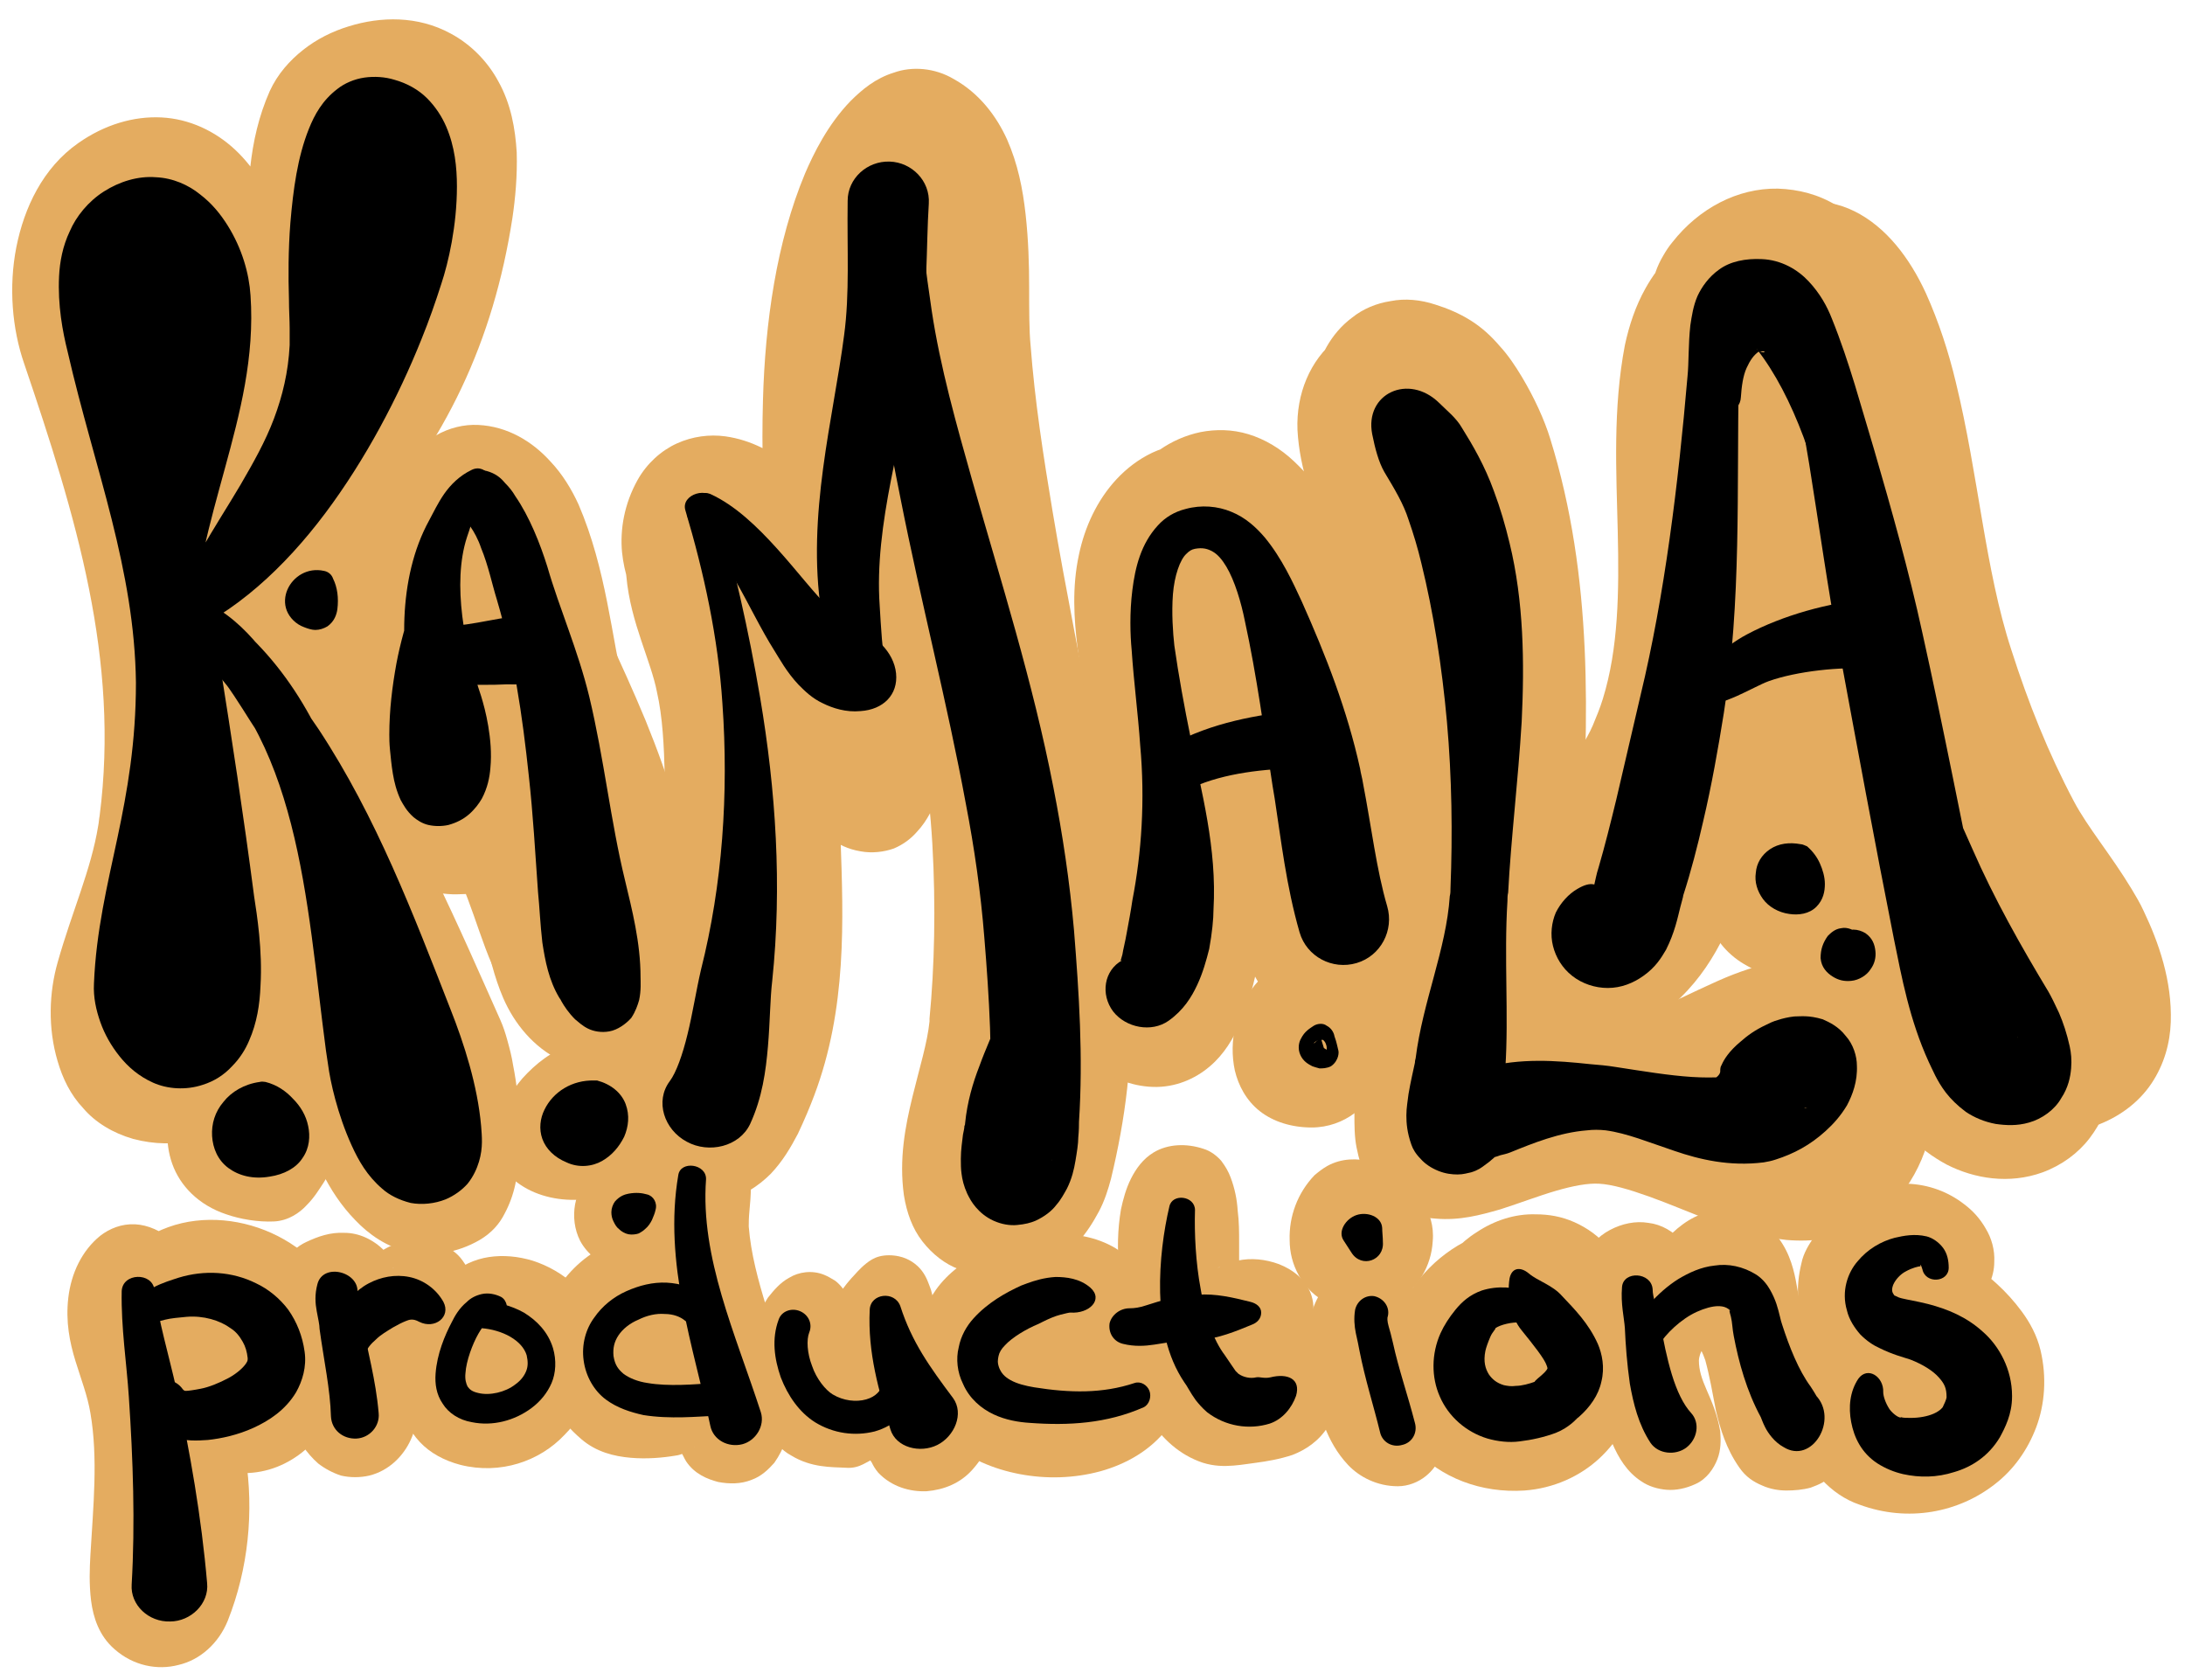 <?xml version="1.0" encoding="UTF-8"?>
<!-- Generator: Adobe Illustrator 27.9.0, SVG Export Plug-In . SVG Version: 6.00 Build 0)  -->
<svg xmlns="http://www.w3.org/2000/svg" xmlns:xlink="http://www.w3.org/1999/xlink" version="1.1" id="Layer_1" x="0px" y="0px" viewBox="0 0 307 236" style="enable-background:new 0 0 307 236;" xml:space="preserve">
<style type="text/css">
	.st0{fill:#E4AC60;}
</style>
<g id="Layer_3">
	<g id="Layer_9">
		<g id="Path">
			<path class="st0" d="M29.3,76.8c0.6-4.3,3.1-8.3,4.3-12.5c2.9-10,4.4-21.6,1.9-31.8c-2.7-10.7-12.7-15.8-22.1-9.2     c-7.9,5.5-9,18-6.1,26.4c7.4,21.2,14.1,42.5,11.1,65.4c-1,7.5-4,14-6.1,21.2c-2,6.9-0.7,17.3,7.4,19.5     c9.4,2.6,15.6-4.9,17.3-13.2c2.9-13.7,1.6-34.2-4.9-46.6c4,2.6,4.7,10.6,6,14.7c4.6,14.8,5.5,30.8,9.5,45.7     c2,7.4,8,18.2,17.1,13.2c5-2.8,2.9-20,1-24.4c-5.7-13.1-11.7-27.7-19.8-39.7c-2.7-3.9-5.1-8.6-8.1-12.3c-1.5-1.9-4.7-4.9-4.5-7.6     c0.2-2.3,11.9-10.9,14.1-13.5c11.1-12.8,17.1-25.7,19.5-42.5c1-7.2,1.2-16.8-6.2-20.9c-6-3.3-15.9-0.4-18.7,5.8     c-5.4,11.7-1.3,27-3.4,39.5C37.4,62.6,30.2,68.9,29.3,76.8z"></path>
			<path class="st0" d="M32.1,77.2c0.5-3.4,3-7.3,4.5-12c3.1-10.3,5.1-22.4,2.4-33.6c-1-4.3-3.1-7.9-6-10.6     c-2.8-2.6-6.4-4.3-10.3-4.5c-3.9-0.2-8,1-11.7,3.6C6,23.6,3.4,29.2,2.3,34.7c-1.1,5.6-0.6,11.5,1.1,16.4     c3.6,10.6,7,21.1,9.1,31.6c2.1,10.5,2.9,21,1.5,31.9c-0.1,0.5-0.1,0.9-0.2,1.4c-1,6.2-3.7,12.1-5.7,19.2c-1.2,4.2-1.4,9.2,0,13.9     c0.7,2.4,1.8,4.7,3.6,6.6c1.7,2,4.2,3.5,7,4.3c3,0.8,5.9,0.8,8.6,0.2c2.7-0.7,5-2,6.9-3.7c3.8-3.4,6-8.1,7.1-13     c1.5-7.4,1.8-16.2,1-25c-0.9-8.8-2.9-17.4-6.5-24.3c-1.9,1.7-3.7,3.4-5.6,5.1c0.3,0.2,1,0.9,1.5,2.2c0.6,1.3,1.1,3.1,1.5,5     c0.4,1.9,0.7,3.7,1.2,5.5c3.5,12.7,3.9,26.6,7,40.6c0.4,1.8,0.8,3.6,1.3,5.3c1.2,4.3,3.3,9.5,7.2,13.5c1.9,2,4.4,3.8,7.6,4.5     c3.2,0.7,6.8,0.1,9.9-1.7c1.7-1,2.8-2.3,3.5-3.7c0.7-1.3,1.2-2.7,1.5-4.1c0.6-2.7,0.7-5.6,0.6-8.5c-0.1-2.9-0.4-5.7-0.9-8.2     c-0.2-1.3-0.5-2.4-0.8-3.5c-0.3-1.1-0.6-2-1-2.9c-5.8-13-12.1-27.8-20.6-40.2c-2.5-3.6-5-8.4-8.4-12.5c-0.9-1.1-2-2.3-2.7-3.3     c-0.4-0.5-0.6-0.9-0.7-1.2c-0.1-0.3-0.1-0.3-0.1,0c-0.1,0.9-0.3,1.1-0.3,1.2c0,0,0,0,0,0c0,0,0,0,0,0c0,0,0,0,0-0.1     c0-0.1,0.1-0.1,0.2-0.2c0.3-0.4,1-1.1,1.8-1.8c1.7-1.6,4-3.5,6.2-5.3c1.1-0.9,2.1-1.7,3-2.5c0.9-0.8,1.6-1.4,2.3-2.2     C62.6,62,69.3,48.1,72,30.6c0.4-2.7,0.7-5.9,0.6-9.2c-0.2-3.3-0.8-6.8-2.6-10c-1.4-2.6-3.7-5.1-6.7-6.7c-4.6-2.5-9.8-2.4-14.3-1     c-2.3,0.7-4.5,1.8-6.4,3.3c-1.9,1.5-3.6,3.4-4.7,5.8c-3.1,7-3.2,14.4-3,21.4c0.2,7,0.8,13.7,0,19.4c-0.3,1.9-0.9,3.8-1.9,5.8     c-1.1,2.5-2.6,5-4,7.8c-1.3,2.8-2.5,5.8-2.7,9.2c-0.1,1.7,1.1,3.1,2.5,3.2C30.4,79.9,31.9,78.8,32.1,77.2z M32.1,77.2     c0.4-2.2,1.5-4.4,2.9-6.8c1.4-2.3,3.1-4.8,4.6-7.7c1.2-2.3,2.3-4.9,2.9-7.8c1.3-6.9,0.9-14.1,1-20.7c0.1-6.7,0.6-12.8,2.9-17.4     c0.4-0.7,1-1.5,1.9-2.2c0.9-0.7,2.1-1.3,3.4-1.6c2.6-0.8,5.4-0.5,6.7,0.3c1.3,0.7,2.1,1.6,2.7,2.8c0.8,1.5,1.3,3.5,1.4,5.8     c0.1,2.3-0.1,4.9-0.4,7.2c-2.2,16-7.4,27.8-18,40.3c-0.1,0.1-0.7,0.7-1.4,1.4c-0.8,0.7-1.7,1.5-2.8,2.4C38,75,35.5,77,33.6,78.9     c-0.9,0.9-1.8,1.7-2.5,2.6c-0.4,0.4-0.7,0.9-1.1,1.5c-0.3,0.6-0.7,1.3-0.8,2.5c-0.1,1.6,0.3,2.9,0.7,4c0.5,1.1,1.1,2,1.7,2.9     c1.2,1.6,2.4,3,3,3.7c2.6,3.2,5,7.8,7.8,12c7.6,11.4,13.4,25.9,19,39.1c0.1,0.2,0.3,0.7,0.4,1.5c0.2,0.7,0.4,1.7,0.5,2.7     c0.3,2.1,0.6,4.5,0.6,6.8c0,2.3-0.1,4.5-0.5,6c-0.2,0.7-0.4,1.2-0.5,1.3c0,0,0,0.1,0,0.1c0,0,0,0,0-0.1c0.1-0.1,0.2-0.2,0.4-0.3     c-1.4,0.7-2,0.7-2.6,0.6c-0.6-0.1-1.4-0.6-2.4-1.6c-1.9-2-3.8-5.9-4.5-9c-0.4-1.6-0.8-3.3-1.2-4.9c-2.9-13-5-27.1-9.5-40.7     c-0.4-1.1-0.8-2.9-1.3-4.9c-0.5-2-1.1-4.2-2.1-6.3c-0.9-2-2.2-4.1-4.4-5.6c-1.5-1-3.5-0.8-4.7,0.4c-1.3,1.1-1.7,3.1-0.8,4.7     c2.9,5.5,4.8,13.4,5.5,21.4c0.7,8,0.3,16.2-1.1,22.5c-0.7,3.4-2.5,6.6-4.5,8.4c-1,0.9-2.1,1.5-3.3,1.8c-1.2,0.3-2.6,0.3-4.3-0.2     c-1.2-0.4-2.1-0.9-2.8-1.7c-0.7-0.8-1.3-2-1.7-3.3c-0.8-2.7-0.7-6.4,0.1-9.1c1.8-6.3,4.7-12.5,6-20.1c0.1-0.6,0.2-1.1,0.3-1.7     c1.6-12.1,0.6-23.6-1.8-34.8c-2.3-11.2-6-21.9-9.8-32.6c-1.2-3.4-1.7-8.1-1-12.2c0.7-4.2,2.6-7.6,5.3-9.6     c2.5-1.8,4.8-2.4,6.8-2.3c2,0.1,3.9,0.9,5.6,2.3c1.7,1.5,3.1,3.8,3.9,6.8c2.5,9.1,1.3,20.3-1.3,30c-0.9,3.6-3.5,7.8-4.2,12.9     c-0.2,1.5,0.9,3,2.4,3.2C30.3,79.9,31.8,78.9,32.1,77.2z"></path>
		</g>
		<g id="Path_00000041982025659358040860000010596928159929430148_">
			<path class="st0" d="M68.1,65.7c-5.8-2.6-9.6,2.9-11.9,7.4c-4.4,8.3-3.6,24-2.7,33.1c0.6,5.4,2.6,11.8,7.7,14.6     c2.1,1.2,6.8-0.4,7.6,1.6c2.8,6.6,3.4,12.5,8.1,18.2c2,2.5,4.5,5.1,8.1,4.2c6.1-1.6,4.9-15.3,4.5-19.7c-0.7-9.4-4-17.6-6.3-26.6     c-2.2-8.5-3-17.6-6.6-25.6c-3.3-7.5-11.5-12.7-17.5-5"></path>
			<path class="st0" d="M69.4,62.9c-1.9-1-3.9-1.4-5.9-1.1c-1.9,0.3-3.6,1.1-5,2.1c-2.8,2.1-4.6,4.9-6.1,7.2c-3,5.2-4.2,12-4.4,18.6     c-0.2,6.2,0.3,12.4,0.8,16.9c0.4,3.1,1.1,6.5,2.7,9.7c1.5,3.2,3.9,6.3,7.5,8.3c1.5,0.8,2.8,0.9,3.9,1c1,0.1,1.9,0,2.6,0     c0.3,0,0.6,0,0.8,0c0.1,0,0.2,0,0.2,0c0,0,0,0,0,0c-0.1,0-0.3-0.1-0.7-0.3c-0.4-0.2-0.8-0.8-1-1.3c1.3,3,2.2,6,3.4,9.2     c1.2,3.2,2.8,6.6,5.5,9.9c1.1,1.3,2.5,2.9,4.5,4.2c1,0.6,2.2,1.2,3.6,1.5c1.4,0.3,2.9,0.2,4.3-0.1c2-0.5,3.6-1.7,4.7-3.1     c1.4-1.8,2-3.7,2.5-5.6c0.5-2,0.7-4,0.7-5.9c0.2-3.8-0.1-7.5-0.2-9.3c-0.7-10.2-4-18.8-6-27.4c-1.9-8-2.6-17.4-6.5-26.5     c-1-2.2-2.3-4.3-3.9-6c-2.6-2.9-6.1-5-10.2-5.2c-2-0.1-4.1,0.4-6,1.5c-1.8,1.1-3.4,2.7-4.6,4.6c-2,3.2,2.6,6.7,5.4,4.1     c1.1-1,2-1.4,2.7-1.6c0.7-0.1,1.1,0,1.6,0.1c1,0.3,2.4,1.3,3.8,2.9c0.9,1,1.7,2.2,2.2,3.5c3.2,7,4.2,15.8,6.6,24.8     c2.6,9.3,5.8,17.1,6.6,25.8c0.2,1.9,0.5,5.1,0.4,8.4c0,1.6-0.2,3.2-0.5,4.4c-0.3,1.3-0.7,2.2-1,2.5c-0.2,0.3-0.2,0.2-0.3,0.3     c-0.4,0.1-0.5,0.1-0.7,0c-0.2,0-0.4-0.1-0.8-0.4c-0.7-0.4-1.6-1.4-2.5-2.6c-1.9-2.5-3-4.9-4-7.7c-1-2.8-1.8-6-3.2-9.7     c-0.4-1-1.2-1.9-2-2.5c-0.8-0.6-1.6-0.8-2.2-1c-1.3-0.3-2.3-0.3-3.2-0.4c-0.9,0-1.6,0-2-0.1c-0.4,0-0.6-0.2-0.1,0.1     c-1.5-0.9-2.6-2.4-3.6-4.4c-0.9-2-1.4-4.5-1.6-6.8c-0.4-4.3-0.7-10.1-0.5-15.7c0.2-5.9,0.8-11.7,2.3-15c0.9-2.1,2.1-4.3,3.3-5.5     c0.6-0.6,1.1-0.9,1.5-1.1c0.5-0.2,1.1-0.3,2.1,0c1.4,0.4,3-0.7,3.5-1.9C70.9,65.4,70.7,63.6,69.4,62.9z"></path>
		</g>
		<g id="Path_00000112617501246096590680000017982146763366023066_">
			<path class="st0" d="M48.4,75.4c-9.6-2.5-16.8,14.9-6,17.4c10.7,2.5,14.6-17.5,1.3-16.6"></path>
			<path class="st0" d="M49,73.2c-2.6-1.1-5.6-0.9-8,0.2c-2.5,1.1-4.5,3-5.8,5.3c-1.7,3-2.6,6.5-1.9,10.1c0.4,1.8,1.2,3.6,2.7,5.1     c1.4,1.5,3.4,2.5,5.5,3c2,0.5,4,0.4,5.7,0c1.8-0.5,3.4-1.4,4.6-2.6c2.5-2.3,4-5.4,4.5-8.6c0.5-3.2,0-6.7-2.3-9.6     c-1.1-1.4-2.7-2.6-4.5-3.4c-1.8-0.7-3.9-1-6.1-0.9c-2.4,0.2-4.2,2.2-4,4.6c0.2,2.4,2.2,4.2,4.6,4c1.1-0.1,1.9,0.1,2.3,0.3     c0.5,0.2,0.7,0.4,0.9,0.7c0.4,0.5,0.8,1.7,0.6,3.1c-0.2,1.4-0.9,2.8-1.7,3.5c-0.4,0.4-0.8,0.6-1.2,0.7c-0.4,0.1-0.9,0.2-1.6,0     c-0.9-0.2-1.3-0.5-1.6-0.7c-0.3-0.2-0.5-0.5-0.6-1.1c-0.3-1-0.1-2.9,0.7-4.6c0.6-1.3,1.5-2.5,2.4-3.4c1-0.8,2-1.4,3.6-1.4     c1.2,0,2.2-0.8,2.5-1.8C50.6,74.8,50,73.6,49,73.2z"></path>
		</g>
		<g id="Path_00000027595251030337335730000012495598527254080907_">
			<path class="st0" d="M78.2,78.2c5.9,15.8,13.8,32.1,15.2,49c0.4,4.8,1.1,14.9-4.3,17.5c-6.2,3-11.8-0.6-14.3-6.4     c-4.1-9.5-5.3-30.3,7-33.6"></path>
			<path class="st0" d="M76.5,78.9c2.5,8.1,5.4,16.4,7.9,24.5c2.4,8.2,4.3,16.3,4.7,24.2c0.1,1.8,0.2,4.2,0.1,6.5     c-0.1,1.9-0.4,3.7-0.8,4.9c-0.2,0.6-0.5,1-0.7,1.3c-0.2,0.3-0.4,0.4-0.5,0.4c-2,0.9-3.2,0.7-4.5,0.1c-1.3-0.7-2.8-2.2-3.6-4.3     c-0.8-1.9-1.6-4.7-2-7.6c-0.4-3-0.6-6.2-0.3-9.2c0.3-2.9,1.1-5.5,2.2-7.3c1.1-1.8,2.3-2.7,4.1-3.3c2.3-0.7,3.5-3.3,2.9-5.5     c-0.6-2.3-2.9-3.9-5.3-3.3c-4.3,1.1-7.6,4-9.6,7.4c-2,3.4-3,7.2-3.4,11.1c-0.4,3.9-0.2,7.8,0.3,11.5c0.6,3.7,1.5,7.1,2.7,9.9     c1.6,3.7,4.3,6.9,7.9,8.7c3.6,1.9,8.3,2,12.5-0.1c1.5-0.7,2.7-1.8,3.6-3c0.9-1.2,1.6-2.5,2-3.7c0.9-2.6,1.2-5.2,1.3-7.6     c0.1-3-0.1-5.7-0.3-7.6c-0.9-9-3.7-17.6-7-25.7c-3.4-8.2-7.3-16-10.7-23.6C79.1,75.7,75.9,76.9,76.5,78.9z"></path>
		</g>
		<g id="Path_00000029732610238270755240000010965229640317145246_">
			<path class="st0" d="M98.3,68c-5.6,0.3-5.9,6.3-5.7,10.8c0.2,5.9,3.5,11.3,4.9,17c1.3,5.5,1.4,11.7,1.4,17.3     c0,7-0.4,14.7-2.4,21.4c-1.5,4.8-4.8,9.8-5.4,14.7c-0.6,4.5-0.9,10.4,4,13c8.4,4.4,11.8-3.8,14.3-10.2     c5.5-14.2,3.3-29.7,3.3-44.4c2.4,2.2,5.9,7,9.3,7.7c3,0.6,4.8-2.5,5.9-4.8c2.6-5.9,2-11.2,2.8-17.3c5.1,14.7,7.6,35.6,5.9,51.1     c-0.8,7.8-5.3,15.3-4.4,23.2c0.8,7.2,6.8,8.5,12.9,6.6c3.7-1.2,6.2-5.6,7-9.2c1.9-8,3-16.3,2.3-24.6     c-2.5-30.9-12.4-60.3-14.6-91.1c-0.7-9.5,2.2-27.9-8-33.7c-6.7-3.9-12.6,6.1-14.7,10.9c-6.2,14.5-6.8,34.2-4.9,49.5     c-1.7-7.7-13.6-14.2-18.8-5.8c-4.4,7.1-1,14.4,2.1,21.3"></path>
			<path class="st0" d="M98.1,64.9c-2-0.1-3.9,0.5-5.4,1.6c-1.5,1.1-2.5,2.6-3.2,4.1c-1.3,3-1.5,6.1-1.6,8.5c0,0.6,0,1.2,0.1,1.8     c0.3,3.4,1.2,6.4,2.1,9.1c0.9,2.7,1.8,5.1,2.2,7.2c0.8,3.5,1,7.6,1.1,11.8c0,1.4,0,2.8,0,4.2c0,6.7-0.4,14-2.2,19.8     c-0.5,1.8-1.6,4.1-2.8,6.7c-1.1,2.6-2.4,5.5-2.8,8.9c-0.3,2.4-0.6,5.5,0,8.9c0.3,1.7,0.9,3.5,2.1,5.2c1.1,1.7,2.8,3.3,4.8,4.3     c2.8,1.5,5.9,2.2,8.8,1.7c3-0.5,5.3-2.1,7-3.8c1.7-1.8,2.8-3.7,3.8-5.6c0.9-1.9,1.7-3.8,2.3-5.4c4.6-12.2,4.1-24.6,3.7-36.1     c-0.1-3.5-0.3-6.9-0.4-10.3c-2.8,1.2-5.6,2.5-8.5,3.7c0.9,0.7,2.5,2.4,4.3,4.1c0.9,0.9,2,1.7,3.1,2.5c1.2,0.8,2.5,1.5,4.3,1.8     c1.6,0.3,3.3,0.1,4.7-0.4c1.4-0.6,2.4-1.4,3.2-2.3c1.6-1.7,2.3-3.5,2.9-4.9c1.3-3.2,1.8-6.2,2.1-9c0.3-2.8,0.3-5.3,0.5-7.8     c0.1-0.6,0.1-1.1,0.2-1.7c-2.6,0.3-5.2,0.5-7.8,0.8c2.4,6.9,3.8,15.6,4.3,24.3c0.5,8.7,0.3,17.3-0.4,24.5c0,0.1,0,0.2,0,0.4     c-0.3,3-1.4,6.5-2.4,10.6c-1,4.1-1.9,8.7-1.2,13.8c0.4,2.5,1.2,4.7,2.6,6.5c1.4,1.8,3.2,3.2,5.1,3.9c3.9,1.5,7.9,0.9,11.5-0.3     c2.1-0.7,3.8-2,5.1-3.3c1.3-1.4,2.3-3,3.1-4.5c0.8-1.5,1.3-3.1,1.7-4.6c2-8.3,3.2-17,2.6-25.9c-1.6-23.4-7.1-45.7-10.8-67.8     c-1.3-7.8-2.5-15.5-3.1-23.4c-0.2-2-0.2-4.9-0.2-8.1c0-3.2-0.1-6.7-0.5-10.3c-0.4-3.6-1.1-7.1-2.6-10.5c-1.5-3.3-3.9-6.5-7.5-8.5     c-2.7-1.6-5.9-1.8-8.4-0.9c-2.6,0.8-4.5,2.4-6.1,4c-3.2,3.3-5.2,7.4-6.4,10.2c-4,9.6-5.6,20.9-5.9,31.8c-0.2,6.9,0,13.8,0.6,20     c2.9-0.5,5.9-1,8.8-1.5c-0.7-3.6-2.8-6.6-5.3-8.9c-2.6-2.3-5.8-4-9.4-4.5c-2.2-0.3-4.6,0-6.8,1c-2.2,1-4.2,2.8-5.5,5.1     c-1.9,3.4-2.5,7-2.2,10.2c0.6,5.8,3.7,10.3,6.3,14.3c1.2,1.8,4.1,0.5,3.6-1.6c-1.3-4.8-2.4-9.5-2-12.9c0.2-2,0.8-3.5,2-5.2     c0.7-0.9,1.2-1.2,1.7-1.4c0.5-0.2,1.1-0.3,1.9-0.2c1.3,0.1,3,0.9,4.4,2.1c1.4,1.2,2.4,2.7,2.7,3.9c0.3,1.3,1.1,2.3,2,2.8     c1,0.6,2.1,0.8,3.2,0.6c1.1-0.2,2.1-0.9,2.7-1.8c0.6-0.9,0.9-2.1,0.8-3.1c-0.9-5.7-1.5-12.1-1.3-18.6c0.3-10.2,2.1-20.6,5.7-28.6     c0.9-2.1,2.8-5.4,4.8-7.3c1-1,1.9-1.5,2.4-1.6c0.5-0.1,0.6-0.1,1.3,0.3c1.5,0.9,2.6,2.3,3.4,4.3c0.8,2,1.4,4.7,1.6,7.7     c0.2,3,0.2,6.2,0.2,9.3c-0.1,3.1-0.2,6.1,0,8.9c0.5,8.3,1.6,16.4,2.9,24.4c3.9,22.7,10.2,44.4,12.2,66.7c0.7,7.6-0.2,15.5-2,23.3     c-0.2,0.8-0.5,1.8-1,2.7c-0.5,0.9-1.1,1.8-1.7,2.4c-0.6,0.6-1.1,0.9-1.6,1c-2.4,0.7-4.5,0.5-5.2,0c-0.4-0.3-0.6-0.5-0.8-0.8     c-0.2-0.4-0.4-1-0.4-2.1c-0.1-2.8,0.7-5.9,1.9-9.5c1.2-3.6,2.8-7.7,3.3-12.5c0-0.1,0-0.3,0-0.4c0.9-8.3,0.2-17.7-1.4-26.9     c-1.6-9.2-4-18.1-6.6-25.7c-0.6-1.8-2.5-2.9-4.2-2.7c-1.8,0.2-3.3,1.6-3.6,3.5c-0.1,0.7-0.2,1.3-0.2,2c-0.3,2.9-0.4,5.4-0.7,7.7     c-0.3,2.3-0.8,4.3-1.8,6.4c-0.5,0.9-1.1,1.9-1.4,2.2c-0.1,0.1-0.1,0.1-0.2,0.1c0,0,0,0,0.1-0.1c0.1-0.1,0.5-0.1,0.6-0.1     c0.1,0-0.3-0.2-0.8-0.5c-0.5-0.4-1.1-1-1.8-1.7c-1.3-1.4-2.7-3.1-4.3-4.7c-1.3-1.3-3.5-1.7-5.3-0.9c-1.8,0.7-3.1,2.5-3.1,4.7     c-0.1,3.6-0.1,7.1,0,10.6c0.3,11.5,0.4,22.3-3.3,31.9c-0.6,1.6-1.2,3.1-1.9,4.4c-0.7,1.3-1.4,2.4-1.9,2.9     c-0.6,0.6-0.8,0.6-0.9,0.6c-0.1,0-0.6,0.1-2-0.6c-0.4-0.2-0.5-0.4-0.7-0.6c-0.2-0.2-0.3-0.7-0.5-1.3c-0.3-1.3-0.2-3.4,0.1-5.5     c0.2-1.5,0.9-3.5,2-5.8c1-2.3,2.3-4.9,3.3-8c2.3-7.6,2.7-15.8,2.7-22.9c0-1.4,0-2.9,0-4.4c-0.1-4.5-0.4-9.4-1.6-14.2     c-0.8-3.1-2-5.8-3-8.3c-1-2.4-1.8-4.6-2.2-6.6c-0.1-0.4-0.1-0.7-0.2-1c-0.2-2-0.4-4.1-0.2-5.3c0.1-0.6,0.2-1,0.3-1.2     c0.1-0.3,0.3-0.6,1.1-0.8c1.6-0.5,2.7-1.9,2.7-3.5C101.1,66.1,99.8,65,98.1,64.9z"></path>
		</g>
		<g id="Path_00000026126863874299461770000006489727074170414495_">
			<path class="st0" d="M168.1,65.5c-6.9-0.4-11.3,7-12.3,13c-1.5,9.8,2.8,18.6,2.7,28.3c-0.1,6.2-0.1,12.4-1.4,18.5     c-1.1,5.2-3.4,9.9-3.5,15.4c-0.1,4.3,4.5,7.7,8.4,7.8c10,0.3,11.4-17.4,11.2-24.4c-0.1-2.2-0.6-7.5,1.2-9.2     c2.2-1.9,3.3,4.8,3.5,5.8c0.7,4.5-0.3,9.4,1.7,13.8c2.4,5.3,8.6,5.9,12.2,1.3c4.5-5.7,3.5-13.4,2.7-20     c-1.8-15.5-4.5-36.1-16.4-47.4c-8.6-8.2-19.4,0.8-20.1,10.2"></path>
			<path class="st0" d="M168.3,62.6c-2.3-0.3-4.5,0.1-6.4,1c-1.9,0.9-3.6,2.2-5,3.7c-2.8,3-4.5,6.8-5.3,10.6     c-1,4.6-0.7,9.1-0.2,13.1c0.5,4.1,1.4,7.8,1.8,11.3c0.2,1.5,0.3,3,0.3,4.5c0,6.2,0,12.1-1,17.6c-0.4,2.2-1.1,4.6-1.8,7.3     c-0.7,2.7-1.4,5.6-1.4,8.9c0,1.9,0.5,3.6,1.3,5.1c0.8,1.5,1.8,2.7,3,3.7c2.4,2,5.3,3.2,8.4,3.3c3.1,0.1,5.9-1.1,8-2.9     c2-1.7,3.3-3.9,4.3-6.2c1-2.3,1.7-4.7,2.2-7.1c1-4.8,1.2-9.5,1.1-12.5c0-1.4-0.2-3.1-0.1-4.5c0-0.7,0.1-1.3,0.2-1.6     c0-0.1,0-0.1,0.1-0.2c0,0,0,0,0,0c0,0,0,0,0,0c0,0-0.1,0.2-0.3,0.4c-0.2,0.2-1,0.7-2,0.7c-1.1,0-1.9-0.5-2.2-0.8     c-0.2-0.1-0.2-0.2-0.3-0.3c0,0,0,0,0,0c0,0,0,0,0,0c0,0.1,0.1,0.2,0.2,0.5c0.4,1,0.7,2.8,0.7,3.2c0.3,1.7,0.2,3.9,0.3,6.4     c0.1,2.5,0.3,5.5,1.7,8.5c1.7,3.9,5.3,6.6,9.2,7c3.9,0.5,8-1.4,10.6-4.7c3-3.8,4.1-8.2,4.4-12.2c0.3-4-0.2-7.9-0.6-11.2     c-0.7-6.7-1.6-14.5-3.5-22.3c-1.8-7.8-4.5-15.6-9.1-22.2c-1.5-2.1-3.2-4.1-5.1-5.9c-1.9-1.8-4.1-3.1-6.4-3.8     c-2.3-0.7-4.6-0.7-6.7-0.3c-4.3,0.9-7.7,3.5-10,6.7c-2.3,3.2-3.2,7.2-2.7,10.9c0.3,2.6,3.9,2.8,4.8,0.3c0.9-2.5,2.7-4.4,4.3-6.1     c1.7-1.7,3.7-2.7,5.2-2.8c0.8-0.1,1.5,0,2.3,0.3c0.8,0.3,1.6,0.8,2.6,1.7c1.4,1.3,2.6,2.8,3.8,4.5c3.6,5.1,6,11.7,7.8,18.8     c1.7,7.1,2.7,14.5,3.6,21.2c0.4,3.3,0.8,6.6,0.7,9.5c-0.2,2.9-0.8,5.2-2.2,7.1c-1,1.3-1.9,1.5-2.5,1.4c-0.6-0.1-1.4-0.3-2.1-1.8     c-0.6-1.3-0.9-3-1-5.1c-0.1-2.1,0-4.6-0.5-7.5c-0.1-0.6-0.4-2.7-1.2-4.8c-0.2-0.5-0.4-1.1-0.8-1.7c-0.3-0.6-0.7-1.2-1.5-1.9     c-0.7-0.6-1.9-1.4-3.5-1.4c-1.6,0-2.8,0.7-3.6,1.4c-1.4,1.3-1.9,2.7-2.3,3.9c-0.3,1.2-0.4,2.4-0.5,3.5c-0.1,2.2,0.1,4.2,0.1,5.1     c0.1,2.5-0.1,6.8-0.9,10.7c-0.4,2-0.9,3.9-1.6,5.4c-0.7,1.5-1.5,2.7-2.2,3.2c-0.8,0.6-1.3,0.8-2.3,0.8c-0.8,0-2.2-0.6-3.1-1.4     c-0.4-0.4-0.8-0.9-0.9-1.2c-0.2-0.4-0.2-0.7-0.2-0.9c0.1-2.1,0.7-4.2,1.4-6.6c0.8-2.4,1.7-4.9,2.4-7.9c1.5-6.7,1.7-13.2,1.8-19.4     c0-2-0.1-4-0.3-5.8c-0.5-4.3-1.5-8.1-2.3-11.6c-0.7-3.6-1.2-6.8-0.9-10.2c0.2-2.3,1.1-5.2,2.5-7.3c0.7-1,1.5-1.9,2.4-2.5     c0.9-0.6,1.8-0.9,3-1c1.6-0.1,2.9-1.2,3-2.8C171.1,64.1,169.9,62.8,168.3,62.6z"></path>
		</g>
		<g id="Path_00000021824629315245928740000008139857142654702249_">
			<path class="st0" d="M186.6,138.5c-10.1-3.9-15.2,16.6-2.4,16.5c6.1-0.1,9.5-8.1,6.5-12.9c-1.3-2.2-6.8-4-9.2-4.7"></path>
			<path class="st0" d="M187.4,136.3c-1.9-1.1-4.1-1.4-6.1-1c-2,0.5-3.8,1.6-5,3.1c-2.6,3.3-3.7,7.8-2.8,12c0.5,2.1,1.6,4.2,3.5,5.7     c1.9,1.5,4.5,2.3,7.3,2.3c2.3,0,4.4-0.8,6-2c1.7-1.2,2.9-2.8,3.7-4.6c0.8-1.8,1.3-3.7,1.3-5.7c0-2-0.5-4-1.6-5.8     c-0.8-1.2-1.7-2-2.7-2.6c-1-0.6-2-1.2-3-1.6c-2.1-0.9-4.1-1.6-5.5-1.9c-1.8-0.5-3.7,0.6-4.2,2.5c-0.5,1.8,0.6,3.7,2.5,4.2     c1,0.3,2.9,0.9,4.4,1.6c0.8,0.4,1.5,0.7,2,1.1c0.3,0.2,0.4,0.3,0.6,0.4c0.1,0.1,0.1,0.1,0.1,0.1c0,0,0,0,0,0c0,0,0,0,0,0     c0.4,0.6,0.6,1.4,0.6,2.2c0,0.9-0.2,1.9-0.6,2.7c-0.4,0.8-1,1.5-1.6,2c-0.6,0.4-1.2,0.7-2,0.7c-1.6,0-2.3-0.4-2.9-0.8     c-0.5-0.4-0.9-1-1.1-1.9c-0.5-1.8,0.2-4.6,1.4-6c0.5-0.7,1-1.2,1.6-1.6c0.5-0.4,1.3-0.7,2.5-0.6c1.1,0.1,2.2-0.8,2.5-1.7     C188.6,138.1,188.4,136.9,187.4,136.3z"></path>
		</g>
		<g id="Path_00000067204309450268387100000010954297865090019465_">
			<path class="st0" d="M198.4,48.1c-7.2-0.9-12.3,4.9-11.9,12c0.7,9.9,7.9,19.5,10.7,29.1c3.7,12.7,3.2,27.4,2.1,40.4     c-0.6,6.9-6.5,28-2.8,33.2c6.1,8.5,18.3-2.4,28.5-1.8c10.6,0.7,24.5,12.1,34.6,6.2c9.3-5.4,9.4-23.7-2.3-26.8     c-10-2.6-19.5,6.3-29.2,8.1c-3.8,0.7-10.3,1.6-12.7-2.5c-2.3-3.9,1.2-20.9,1.5-26.1c1.2-19.2,1.9-38.6-3.8-57.2     c-1.3-4.4-4.9-11.7-8.9-14.1c-13.4-8.1-18.9,7.1-16.1,17.6"></path>
			<path class="st0" d="M198.7,45.8c-3.8-1.2-8-0.6-11,1.9c-3.6,2.9-5.6,7.6-5.4,12.7c0.3,5.6,2.3,10.8,4.5,15.5     c2.4,5.2,4.9,10.2,6.1,14.6c3.3,11.7,2.8,25.9,1.6,38.8c-0.1,1.3-0.6,3.9-1.2,6.9c-0.6,3-1.3,6.5-1.9,10c-0.6,3.5-1.1,7-1.1,10.3     c0,1.6,0,3.2,0.3,4.7c0.3,1.5,0.7,3.1,1.8,4.7c1.1,1.6,2.6,2.9,4.2,3.8c1.6,0.9,3.4,1.4,5.1,1.5c3.4,0.3,6.3-0.5,9.1-1.3     c2.8-0.9,5.4-1.9,7.8-2.6c2.4-0.7,4.5-1.1,6.1-1c1.8,0.1,4.2,0.8,7,1.8c2.8,1,5.8,2.3,9,3.5c3.2,1.2,6.6,2.2,10.3,2.6     c3.6,0.3,7.7-0.1,11.4-2.3c2.2-1.3,4-3,5.3-4.9c3.7-5.2,4.8-11.7,3.6-17.7c-0.6-3-1.9-6-4-8.5c-2.1-2.5-5.1-4.5-8.6-5.4     c-3.4-0.9-6.8-0.8-9.8-0.1c-3,0.6-5.8,1.7-8.4,2.9c-5.1,2.3-9.6,4.8-13.3,5.4c-1.8,0.3-4,0.6-5.5,0.5c-0.8-0.1-1.3-0.2-1.5-0.3     c-0.2-0.1-0.1-0.1-0.2-0.1c0.1,0.1,0.1,0.2,0.1,0.2c0,0,0,0,0,0c0,0,0,0,0,0c0,0-0.1-0.2-0.1-0.4c-0.1-0.5-0.1-1.3-0.1-2.2     c0-1.9,0.2-4.4,0.5-7c0.3-2.6,0.7-5.3,1-7.7c0.3-2.4,0.6-4.5,0.7-6.1c1.1-19.3,1.8-39.3-4.3-58.9c-0.8-2.6-2.2-5.7-4-8.7     c-0.9-1.5-1.9-3-3.1-4.3c-1.2-1.4-2.5-2.6-4.1-3.6c-1.6-1-3.3-1.7-4.9-2.2c-2.1-0.7-4.3-0.9-6.3-0.5c-2,0.3-3.9,1.1-5.4,2.3     c-3.1,2.3-4.7,5.7-5.5,9.1c-1,4.6-0.1,9.6,1.8,13.5c1,2,3.9,1.2,3.8-1c-0.1-3.6,1-7.4,2.1-10.2c0.9-2.1,2.1-3.5,3-4.1     c0.5-0.3,0.9-0.4,1.5-0.5c0.6-0.1,1.3,0,2.3,0.3c0.8,0.3,1.7,0.7,2.8,1.3c0.4,0.2,1,0.8,1.7,1.6c0.7,0.8,1.4,1.9,2.1,3.1     c1.3,2.3,2.4,5,3,6.8c5.3,17.6,4.5,36.3,3.2,55.5c-0.1,1-0.3,3-0.7,5.3c-0.3,2.4-0.8,5.1-1.1,7.9c-0.3,2.8-0.6,5.6-0.6,8.1     c0,1.3,0,2.5,0.2,3.7c0.2,1.2,0.4,2.5,1.2,3.9c1.1,2,2.9,3.5,4.7,4.3c1.8,0.9,3.5,1.2,5.2,1.3c3.3,0.3,6.2-0.2,8.3-0.6     c6.1-1.2,11.1-4.1,15.6-6c2.3-1,4.3-1.8,6.2-2.1c1.9-0.4,3.4-0.4,5,0c1.4,0.4,2.3,1,3,1.9c0.8,0.9,1.4,2.3,1.7,3.8     c0.7,3.1-0.1,7.1-1.8,9.3c-0.6,0.8-1.3,1.5-2,1.9c-1.4,0.8-2.8,1.1-5,0.9c-2.1-0.2-4.7-0.9-7.6-1.9c-2.8-1-5.9-2.3-9-3.5     c-3.2-1.1-6.4-2.1-10-2.4c-3.6-0.2-6.8,0.6-9.7,1.4c-2.9,0.9-5.6,2-7.9,2.7c-2.3,0.7-4.2,1.1-5.1,1c-0.5,0-0.7-0.1-1-0.2     c-0.2-0.1-0.5-0.3-0.9-0.8c0.1,0.1,0.1,0.1,0.1,0.1c0,0,0,0,0,0c0,0,0,0,0,0c0-0.1-0.1-0.3-0.2-0.6c-0.1-0.6-0.2-1.6-0.2-2.8     c0-2.4,0.4-5.6,0.9-8.8c0.5-3.3,1.1-6.7,1.7-9.7c0.6-3.1,1-5.7,1.2-7.9c1-13.2,1.4-28.5-2.6-42.1c-1.7-5.6-4.5-10.8-6.8-15.7     c-2.1-4.5-3.7-8.7-4.1-12.5c-0.3-2.6,0.5-4.9,2-6.5c1.2-1.3,2.6-2.5,5.4-2.9c1.2-0.2,2.2-1,2.4-2.1     C200.6,47.2,199.8,46.2,198.7,45.8z"></path>
		</g>
		<g id="Path_00000147906626262266567570000014115041771165186731_">
			<path class="st0" d="M250.9,35.1c-10-2.8-16.5,5.3-18.1,14.3c-3.2,17.8,2.9,37.6-4.7,54.6c-4.8,10.6-21.6,24.2-10.1,36.3     c4.8,5,10.2,0.7,13.9-2.6c9.5-8.3,9.5-22.8,14.1-33.5c0.8-1.7,10.8-3.8,12.1-2.5c2.4,2.3,2,10.1,2.4,13.2     c1.7,12.3,2.6,26.2,8.1,37.6c2.8,5.8,10.1,10.3,16.6,7.8c7.6-2.8,8.4-12.6,5.4-18.7c-3.2-6.7-8.6-11.3-11.9-18     C273,112,270.4,96.6,268,83.8c-2.7-14.1-0.3-32.7-7.4-45.7c-5.5-10-17.6-8.9-23.6,0.1c-2.6,3.9-1.9,10.3-2.1,14.8"></path>
			<path class="st0" d="M251.6,32.3c-4.2-1.6-8.5-1.4-12.1,0.2c-3.6,1.6-6.4,4.6-8.3,8c-1.4,2.5-2.3,5.2-2.9,8     c-1.7,8.9-1.2,17.8-1,26.2c0.2,8.5,0.1,16.4-2.1,23.5c-0.4,1.3-0.9,2.5-1.4,3.7c-0.9,2.1-2.7,4.8-4.8,7.7     c-2.1,2.9-4.3,6.1-6.2,9.6c-1.9,3.5-3.4,7.3-3.4,11.6c-0.1,4.3,1.7,8.9,5.3,12.6c1.7,1.8,3.9,3.1,6.1,3.5     c2.3,0.5,4.4,0.1,6.2-0.5c3.6-1.3,6.1-3.6,8.1-5.3c5.8-5.1,8.4-11.8,10.3-18c1.8-6.3,3-12.4,5.1-17.1c-0.3,0.7-0.6,1-0.8,1.2     c-0.2,0.2-0.3,0.2-0.3,0.2c0,0,0,0,0,0c0,0,0.1,0,0.1-0.1c0.1,0,0.2-0.1,0.4-0.2c0.7-0.3,1.9-0.6,3.1-0.9     c1.2-0.2,2.4-0.4,3.1-0.4c0.2,0,0.3,0,0.5,0c0.1,0,0.1,0,0.1,0c0,0,0,0,0,0c0,0,0,0,0,0c0,0-0.1,0-0.4-0.1     c-0.3-0.1-0.7-0.3-1.3-0.8c-0.1-0.1-0.2-0.2-0.2-0.2c0,0,0,0,0,0c0,0,0,0,0,0c0,0.1,0.1,0.3,0.2,0.7c0.2,0.7,0.4,1.7,0.5,2.9     c0.1,1.2,0.2,2.4,0.2,3.6c0.1,1.2,0.1,2.3,0.3,3.5c1.7,12.1,2.5,26.5,8.5,39c1.9,3.9,5.1,7.1,9,9.2c3.9,2,8.8,2.8,13.5,1.1     c2.7-1,5-2.7,6.6-4.8c1.6-2.1,2.6-4.4,3.1-6.8c1-4.7,0.3-9.6-1.6-13.7c-1.9-3.9-4.3-7-6.4-9.8c-2.2-2.8-4.1-5.4-5.5-8.2     c-5.4-10.7-8-25.8-10.5-38.7c-1.3-6.5-1.4-14.7-2-23c-0.7-8.1-1.9-16.6-6.1-24c-1.7-2.9-3.9-5.3-6.5-6.8     c-2.6-1.6-5.4-2.3-8.3-2.4c-5.7-0.1-11.1,2.8-14.8,7.5c-0.5,0.6-0.9,1.2-1.3,1.9c-1.8,3-2,6.2-1.8,9.1c0.2,2.9,0.7,5.6,0.9,7.7     c0.2,2.2,3.5,2.4,3.9,0.2c0.5-2.4,0.8-5.1,1.3-7.5c0.5-2.4,1.3-4.4,2.1-5.3c0.3-0.4,0.6-0.8,1-1.1c2.6-2.9,5.8-4,8.5-3.9     c1.4,0.1,2.6,0.5,3.8,1.3c1.2,0.8,2.3,1.9,3.2,3.7c2.9,5.4,4.1,12.5,4.7,20.3c0.6,7.9,0.7,16.3,2.1,24.1     c2.5,12.8,5,28.5,11.3,41.1c1.9,3.9,4.3,6.9,6.5,9.7c2.2,2.8,4.1,5.4,5.4,8.2c1,2,1.4,5.2,0.9,7.6c-0.3,1.2-0.7,2.2-1.3,3     c-0.6,0.8-1.3,1.3-2.4,1.7c-1.8,0.7-3.9,0.5-5.9-0.6c-2-1-3.9-2.9-4.8-4.9c-5-10.2-6-23.7-7.7-36.2c-0.1-0.5-0.1-1.5-0.2-2.7     c-0.1-1.2-0.1-2.6-0.3-4.1c-0.1-1.5-0.4-3-0.8-4.5c-0.4-1.5-1-3.1-2.6-4.7c-0.8-0.7-1.4-1-2-1.2c-0.6-0.2-1-0.3-1.5-0.4     c-0.9-0.1-1.6-0.1-2.4-0.1c-1.5,0.1-3.1,0.3-4.7,0.6c-1.6,0.3-3.2,0.8-4.6,1.3c-0.7,0.3-1.4,0.6-2.1,1c-0.4,0.2-0.8,0.5-1.2,0.9     c-0.4,0.4-0.9,1-1.3,1.9c-2.6,6.1-3.8,12.5-5.5,18.2c-1.7,5.7-3.8,10.4-7.5,13.6c-1.7,1.6-3.7,3.1-5,3.5c-0.6,0.2-1,0.2-1.2,0.2     c-0.2-0.1-0.5-0.1-1.2-0.8c-2.2-2.3-2.6-4-2.7-6c0-2,0.8-4.5,2.3-7.2c1.5-2.8,3.6-5.7,5.7-8.7c2.1-3,4.2-6,5.6-9.2     c0.7-1.6,1.3-3.2,1.8-4.8c2.8-8.9,2.8-17.9,2.5-26.6c-0.3-8.6-0.8-16.9,0.4-24.4c0.3-2,0.9-3.9,1.8-5.6c1.1-2.3,2.5-4.1,4.2-5.3     c1.7-1.1,3.8-1.9,6.9-1.4c1.5,0.2,2.9-0.8,3.2-2.2C253.7,34.4,253,32.9,251.6,32.3z"></path>
		</g>
		<g id="Path_00000024708542903584964180000009840209357828598443_">
			<path class="st0" d="M259.7,117.3c-8.4-10.4-24.4,8.6-12.6,15.5c11.3,6.6,21.6-14.3,4.7-17.7"></path>
			<path class="st0" d="M261.4,116c-1.3-2.2-3.2-3.8-5.5-4.5c-2.3-0.7-4.7-0.5-6.7,0.4c-4.4,1.9-7.7,5.8-9.1,10.4     c-0.7,2.3-0.8,4.8,0.1,7.3c0.8,2.5,2.7,4.7,5.3,6.1c3.7,2.2,7.8,2.1,10.9,0.6c3.1-1.5,5.4-4.3,6.6-7.4c1.2-3.1,1.3-6.8-0.5-10     c-1.7-3.3-5.3-5.7-10.1-6.6c-1.6-0.3-3,0.8-3.3,2.3c-0.3,1.5,0.6,3.1,2.1,3.4c3.6,0.8,5.1,2.3,5.9,3.7c0.7,1.4,0.7,3.2,0,4.9     c-0.7,1.7-2,3.2-3.5,3.8c-1.5,0.6-2.9,0.7-4.9-0.4c-1.4-0.9-2-1.7-2.3-2.6c-0.3-0.9-0.3-2,0.1-3.2c0.7-2.5,3.1-5.1,5.3-6     c1-0.4,1.9-0.7,2.8-0.7c0.9,0,2,0.2,3.4,1.3C259.9,120.1,262.5,118,261.4,116z"></path>
		</g>
		<g id="Path_00000016792237342457230760000002969615457258405532_">
			<path class="st0" d="M40.1,148.1c-12.2-3.8-20.7,15.7-7.3,20.2c1.6,0.5,4.1,0.9,5.8,0.8c2.4-0.2,3.9-2.6,5.1-4.4     c4.1-6.4-0.6-21.1-10.1-17.1"></path>
			<path class="st0" d="M40.7,146c-3.6-1.2-7.2-0.6-10,1.1c-2.8,1.6-4.9,4.2-6.1,7.1c-1.2,2.9-1.5,6.2-0.4,9.3     c1.1,3.1,3.7,5.8,7.6,7.1c2,0.7,4.5,1.1,6.7,1c2-0.1,3.6-1.2,4.6-2.3c1.1-1.1,1.8-2.3,2.4-3.2c1.4-2.2,1.9-4.7,2-7.3     c0-2.6-0.5-5.2-1.6-7.6c-1.1-2.4-2.7-4.5-5.1-5.8c-2.4-1.3-5.5-1.5-8.5-0.2c-1.3,0.5-1.6,2.2-1.1,3.4c0.5,1.2,1.9,2.1,3.2,1.6     c1.7-0.7,2.8-0.6,3.8-0.1c1,0.5,2.1,1.7,2.9,3.3c0.8,1.6,1.2,3.6,1.2,5.4c0,1.8-0.4,3.5-1,4.5c-0.6,0.9-1.2,1.8-1.7,2.4     c-0.6,0.6-1,0.8-1.4,0.9c-1.2,0.1-3.6-0.2-4.8-0.6c-2.8-0.9-4.1-2.4-4.8-4.1c-0.7-1.7-0.6-3.9,0.2-6c0.8-2.1,2.3-3.9,4.1-5     c1.8-1.1,3.9-1.5,6.4-0.8c1.1,0.3,2.2-0.5,2.5-1.5C42.3,147.6,41.8,146.4,40.7,146z"></path>
		</g>
		<g id="Path_00000004546300768225391040000008262642314765114245_">
			<path class="st0" d="M86.1,150.4c-5.8-7-19.8,8.8-11.6,14.3c3.6,2.4,11.5,2.5,13.8-1.8c2.3-4.3,0.8-14.8-6.3-12.4"></path>
			<path class="st0" d="M87.7,149.1c-1-1.2-2.2-2-3.6-2.3c-1.3-0.3-2.7-0.2-4,0.1c-2.5,0.7-4.8,2.5-6.7,4.6     c-1.8,2.1-3.2,4.7-3.6,7.4c-0.2,1.4-0.1,2.8,0.5,4.1c0.5,1.4,1.5,2.6,2.9,3.5c2.4,1.6,5.6,2.3,8.8,2c1.6-0.1,3.2-0.5,4.6-1.2     c1.4-0.7,2.8-1.8,3.6-3.4c0.8-1.5,1.2-3.3,1.3-5.1c0.1-1.8-0.1-3.7-0.7-5.5c-0.6-1.8-1.6-3.5-3.3-4.6c-1.7-1.2-4.1-1.4-6.4-0.6     c-1.2,0.4-1.6,1.9-1.3,3s1.6,2,2.9,1.6c1.3-0.4,1.7-0.2,2.2,0c0.5,0.3,1,1,1.4,2.1c0.4,1.1,0.6,2.5,0.5,3.7     c0,1.3-0.3,2.5-0.7,3.1c-0.3,0.6-0.8,1-1.6,1.4c-0.8,0.4-1.8,0.7-3,0.8c-2.2,0.2-4.8-0.4-6-1.2c-0.7-0.5-1.1-0.9-1.3-1.5     c-0.2-0.5-0.3-1.2-0.2-2c0.2-1.6,1.1-3.6,2.5-5.2c1.4-1.6,3.2-2.9,4.6-3.3c0.7-0.2,1.3-0.2,1.8-0.1c0.5,0.1,0.9,0.4,1.4,0.9     C86,153.3,89.1,150.8,87.7,149.1z"></path>
		</g>
		<g id="Path_00000133527505180090071230000012388014701804165274_">
			<path class="st0" d="M51.9,92.6c-1.4-2.9-5.1-1.9-7.2-0.4c-5,3.3-8.5,13.6-0.9,16.2c5.2,1.8,14.8-2.9,14.7-8.8     c0-3.6-4.2-10.9-8.3-10.4"></path>
			<path class="st0" d="M53.6,91.8c-0.5-1.1-1.3-1.9-2.2-2.4c-0.9-0.5-1.9-0.6-2.8-0.5c-1.8,0.1-3.5,0.9-4.8,1.7     c-3,2.1-5.3,5.8-5.9,9.6c-0.3,1.9-0.2,3.9,0.7,5.8c0.9,1.8,2.5,3.3,4.8,4.1c3.4,1.1,7.4,0.2,10.8-1.6c1.7-0.9,3.2-2.2,4.4-3.7     c1.1-1.5,1.9-3.3,1.9-5.3c-0.1-2.4-1.2-5.2-3-7.7c-0.9-1.2-1.9-2.3-3.1-3.2c-1.2-0.8-2.6-1.4-4.2-1.2c-1,0.1-1.6,1-1.5,1.9     c0.1,1,1,1.6,1.9,1.5c0.4-0.1,1,0.1,1.8,0.6c0.7,0.5,1.5,1.3,2.2,2.3c1.4,1.9,2.3,4.6,2.3,5.8c0,1-0.4,2-1.2,3.1     c-0.8,1-2,2-3.3,2.7c-2.7,1.5-6.1,2-7.9,1.4c-1.5-0.5-2.2-1.3-2.7-2.3c-0.5-1-0.6-2.2-0.3-3.6c0.4-2.8,2.4-5.9,4.4-7.1     c0.8-0.6,2.1-1.1,3-1.1c0.4,0,0.8,0,1,0.2c0.2,0.1,0.4,0.2,0.5,0.6C51.1,95.2,54.4,93.6,53.6,91.8z"></path>
		</g>
		<g id="Path_00000096033639395293196760000005776159440335277999_">
			<path class="st0" d="M91.2,162.5c-4.9-0.3-10.7,5.9-8.1,11c1.4,2.7,6.3,5.2,9.3,3.3c1.3-0.8,2.5-3.5,3.4-4.8"></path>
			<path class="st0" d="M91.4,160.6c-3.3-0.2-6.4,1.6-8.5,4.2c-1,1.3-1.8,2.8-2.1,4.4c-0.3,1.7-0.1,3.5,0.7,5.1c1,1.9,2.9,3.3,5,4.2     c2.1,0.9,4.7,1.2,7-0.2c1.2-0.8,1.9-1.8,2.5-2.8c0.6-1,1.2-2,1.5-2.5c0.6-0.9,0.3-2-0.6-2.6c-0.9-0.6-2.1-0.3-2.6,0.6     c-0.5,0.8-1,1.8-1.5,2.6c-0.5,0.9-1.1,1.6-1.2,1.6c-0.8,0.5-2.1,0.5-3.6-0.1c-1.4-0.6-2.7-1.7-3.1-2.5c-0.5-0.9-0.5-1.7-0.4-2.7     c0.2-0.9,0.7-1.9,1.4-2.8c1.4-1.8,3.7-2.9,5.3-2.7c1.1,0.1,2-0.7,2-1.8C93.2,161.6,92.4,160.7,91.4,160.6z"></path>
		</g>
		<g id="Path_00000078033889777965710710000012196263558323904447_">
			<path class="st0" d="M22.6,176.3c-5.3-4.4-9.8,0.7-10.5,6.4c-0.7,5.8,2.1,9.9,3,15.4c1.2,6.9,0.5,13.7,0.1,20.6     c-0.2,3.5-0.4,8.4,2.5,10.9c4,3.4,9.6,1.9,11.6-2.9c2.9-7.3,3.4-15.6,1.8-23.2c10.9,2.8,16.7-11.7,11.9-20     c-5-8.8-20.2-11.2-24.8-1.2"></path>
			<path class="st0" d="M24.3,174.3c-1.7-1.4-3.5-2.2-5.3-2.3c-1.9-0.1-3.6,0.6-4.9,1.6c-2.6,2.1-4.1,5.3-4.5,8.7     c-0.4,3.4,0.2,6.3,1,8.9c0.8,2.6,1.7,4.9,2.1,7.3c1.1,6.4,0.4,13.1,0,20c-0.1,1.8-0.2,4,0.1,6.4c0.3,2.3,1.1,4.9,3.3,6.8     c2.6,2.3,6,3,9,2.2c3-0.7,5.6-3,6.9-6.2c2.9-7.3,3.7-15.4,2.5-23c-0.1-0.6-0.2-1.2-0.3-1.8c-1.2,1.2-2.5,2.4-3.7,3.5     c3.4,1,6.7,0.6,9.5-0.8c2.8-1.4,4.9-3.6,6.4-6.3c1.5-2.6,2.4-5.6,2.6-8.8c0.2-3.1-0.4-6.4-2-9.3c-1.2-2.1-2.7-3.9-4.6-5.4     c-4.2-3.3-9.7-4.9-14.9-4.3c-2.6,0.3-5.2,1.2-7.4,2.7c-2.2,1.5-4,3.7-5.1,6.4c-1.4,3.6,4.4,6.3,6.4,3c0.8-1.4,1.8-2.2,2.9-2.8     c1.1-0.6,2.4-0.9,3.9-0.9c2.9-0.1,6.2,1.1,8.5,3c1,0.8,1.8,1.7,2.4,2.7c0.8,1.2,1.3,2.9,1.4,4.8c0.1,1.9-0.2,3.8-0.9,5.5     c-0.7,1.7-1.7,3-3,3.8c-1.3,0.8-2.7,1.2-4.8,0.7c-1.1-0.2-2.2,0.1-2.9,0.8c-0.7,0.7-1,1.8-0.8,2.7c0.1,0.5,0.2,1.1,0.3,1.6     c1.2,6.6,0.7,13.7-1.8,20c-0.6,1.6-1.8,2.6-3.1,2.9c-1.3,0.3-2.8,0.1-4.1-1c-0.8-0.6-1.3-1.8-1.5-3.4c-0.2-1.6-0.2-3.6-0.1-5.3     c0.4-6.8,1.1-13.9-0.2-21.2c-0.5-3.1-1.5-5.6-2.2-7.9c-0.7-2.3-1.1-4.4-0.8-6.8c0.2-2.3,1.4-4.5,2.5-5.3c0.6-0.4,1-0.6,1.5-0.5     c0.5,0,1.2,0.2,2.2,1.1C23.2,180.2,26.5,176.2,24.3,174.3z"></path>
		</g>
		<g id="Path_00000078740934887132899390000003737447674966821544_">
			<path class="st0" d="M43.5,184.9c-1.1-2.5-2-6.7,1.2-8.2c2.7-1.3,5.6-1.5,7.9,0.8c0.6,0.6,0.6,2,1.3,2.4c0.4,0.2,1.7-1.7,2.1-1.9     c1.9-1.2,5.7-1.1,7.1,0.9c3.1,4.6,1.5,8.5-3.5,10.6c-1.6,0.6-4,0.3-5,2c-0.8,1.3,0.6,3.5,1,4.8c0.8,3-0.7,7-4,7.9     c-3.4,0.9-5.9-2-7-4.8c-2-5.1-4.4-14.7,0.2-18.8"></path>
			<path class="st0" d="M45.7,184c-0.4-1-0.8-2.5-0.7-3.5c0-0.5,0.1-0.9,0.2-1c0.1-0.2,0.2-0.3,0.5-0.4c1.1-0.5,2.1-0.7,2.9-0.6     c0.7,0.1,1.2,0.3,1.9,1c-0.1-0.1-0.2-0.2-0.2-0.2c0,0,0,0,0,0c0,0.1,0.1,0.3,0.2,0.5c0.1,0.3,0.2,0.6,0.4,1.1     c0.2,0.4,0.6,1,1.4,1.5c0.6,0.3,1.2,0.4,1.7,0.4c0.5,0,0.8-0.1,1-0.2c0.5-0.2,0.7-0.4,0.9-0.6c0.4-0.3,0.7-0.6,0.9-0.9     c0.3-0.3,0.5-0.5,0.6-0.7c0.1-0.1,0.1-0.1,0.1-0.1c0,0,0,0-0.3,0.2c0.2-0.2,1.2-0.4,2-0.3c0.4,0,0.7,0.2,0.9,0.3     c0.1,0.1,0.2,0.1,0.2,0.1c0,0,0,0,0,0c0,0,0,0,0,0c0.6,0.9,0.9,1.7,1,2.2c0.1,0.6,0,1-0.1,1.3c-0.3,0.7-1.1,1.7-3.2,2.5     c-0.1,0.1-0.9,0.2-2.2,0.4c-0.6,0.1-1.4,0.3-2.2,0.7c-0.8,0.4-1.7,1.2-2.2,2.1c-0.6,1-0.7,2.1-0.6,2.9c0.1,0.8,0.2,1.5,0.4,2.1     c0.4,1.1,0.8,2.1,0.8,2.2c0.2,0.7,0.1,1.8-0.3,2.5c-0.4,0.8-0.9,1.2-1.4,1.3c-0.4,0.1-0.5,0.1-0.7,0c-0.2-0.1-0.4-0.2-0.7-0.4     c-0.6-0.4-1.2-1.4-1.6-2.4c-0.1-0.3-0.2-0.6-0.4-1c-0.9-2.4-1.8-5.6-2.1-8.4c-0.2-1.4-0.1-2.7,0.1-3.8c0.2-1.1,0.6-1.9,1.1-2.6     c1.8-2.1-1.2-5.4-3.3-3.7c-1.5,1.3-2.5,3-3.1,4.7c-0.6,1.8-0.8,3.7-0.8,5.6c0,3.8,0.9,7.5,1.9,10.4c0.1,0.4,0.3,0.8,0.4,1.2     c0.7,1.8,1.9,3.7,3.6,5.2c0.9,0.7,2,1.3,3.2,1.7c1.3,0.3,2.7,0.3,4,0c2.8-0.7,4.8-2.8,5.8-5c1-2.2,1.2-4.6,0.6-7     c-0.4-1.2-0.8-2-1-2.6c-0.1-0.1-0.1-0.3-0.1-0.3c0-0.1,0-0.1,0-0.1c0,0,0,0.3-0.2,0.6c-0.1,0.1-0.3,0.3-0.3,0.3c0,0,0,0,0.1,0     c0.1,0,0.2-0.1,0.3-0.1c0.6-0.2,1.7-0.2,3.2-0.8c3-1.3,5.5-3.3,6.5-6.3c0.5-1.4,0.6-3,0.2-4.5c-0.3-1.5-1-3-2-4.4     c-0.7-1-1.7-1.7-2.6-2.1c-1-0.4-1.9-0.6-2.9-0.7c-1.9-0.1-3.8,0.2-5.5,1.2c-0.4,0.3-0.5,0.4-0.7,0.6c-0.1,0.1-0.3,0.3-0.4,0.4     c-0.2,0.2-0.4,0.5-0.6,0.7c-0.1,0.1-0.2,0.2-0.2,0.3c0,0-0.1,0.1-0.1,0.1c0,0,0,0,0,0c0,0,0,0,0,0c0,0,0.1-0.1,0.4-0.2     c0.2-0.1,0.4-0.2,0.8-0.2c0.4,0,1,0,1.5,0.4c0.5,0.3,0.6,0.6,0.6,0.6c0,0,0,0,0,0c0,0,0,0,0,0c0,0-0.1-0.1-0.1-0.2     c-0.1-0.2-0.2-0.5-0.3-0.9c-0.2-0.4-0.4-0.8-0.9-1.4c-1.6-1.6-3.6-2.5-5.6-2.5c-2-0.1-3.7,0.5-5.4,1.3c-1.3,0.6-2.3,1.6-2.8,2.7     c-0.6,1.1-0.7,2.2-0.8,3.3c0,2.1,0.6,4,1.3,5.5C42.4,188.3,46.7,186.4,45.7,184z"></path>
		</g>
		<g id="Path_00000142138668336251175270000009798943449727248532_">
			<path class="st0" d="M74,181.9c-9.8-9.7-23.1,17.6-8.6,20.8c9.1,2,16.2-6.1,15.2-15.1c-0.7-6.1-11.2-9.6-15.5-6.1"></path>
			<path class="st0" d="M75.5,180.4c-1.4-1.5-3.2-2.5-5-2.8c-1.8-0.3-3.6,0.1-5.2,0.8c-3.1,1.6-5.6,4.5-7.2,7.9     c-1.6,3.4-2.5,7.3-1.8,11c0.4,1.9,1.2,3.7,2.7,5.3c1.4,1.5,3.4,2.6,5.7,3.2c5.6,1.4,11.1-0.5,14.6-4.2c3.6-3.6,5.5-8.9,4.9-14.5     c-0.3-2.7-1.7-4.9-3.4-6.5c-1.7-1.6-3.8-2.8-6-3.5c-2-0.6-4.1-0.8-6.1-0.5c-2,0.3-4,1.2-5.4,2.6c-2.1,2.2,0.6,5.3,3.5,4.3     c0.6-0.2,1.4-0.3,2.4-0.1c1,0.1,2.2,0.4,3.3,0.8c1.3,0.4,2.4,1.1,3.2,1.8c0.8,0.7,1.1,1.4,1.2,1.9c0.4,3.4-0.7,6.6-2.6,8.8     c-2,2.1-4.7,3.3-8.1,2.7c-1.3-0.2-2.1-0.7-2.6-1.2c-0.6-0.5-1-1.2-1.3-2.2c-0.6-1.9-0.2-4.9,0.9-7.5c1.1-2.6,2.9-4.9,4.5-5.8     c0.8-0.5,1.6-0.7,2.3-0.6c0.7,0.1,1.6,0.4,2.6,1.3C74.2,185,77.1,182.1,75.5,180.4z"></path>
		</g>
		<g id="Path_00000052073979192220022200000012108508281838499230_">
			<path class="st0" d="M95.4,176.7c-13.5-2.4-22.7,13.9-11.7,23.2c2.8,2.3,7.3,2,10.7,1.6c0.8-0.1,1.7-1.2,2.4-1.1     c0.9,0.1,1.8,2.5,2.3,3.1c1,1.6,3.8,1.9,5.4,1.3c2.7-1,3.7-5.7,3.3-8.3c-1.2-8.3-5.3-15.7-5.8-24.2c-0.2-2.8,1.2-9-1.1-11.2     c-2.4-2.1-5.2,0.9-6.6,2.4C91.3,166.8,93,173.1,95.4,176.7z"></path>
			<path class="st0" d="M96,173.5c-4-0.7-7.9,0-11.1,1.6c-3.2,1.6-5.7,4.2-7.3,7.2c-1.6,3-2.3,6.6-1.7,10.1c0.6,3.6,2.5,7,5.8,9.8     c2.1,1.8,4.6,2.4,6.9,2.6c2.3,0.2,4.5,0,6.3-0.3c0.8-0.1,1.3-0.4,1.7-0.6c0.4-0.2,0.6-0.4,0.8-0.5c0.1-0.1,0.2-0.1,0.2-0.1     c0,0,0,0,0,0c0,0,0,0,0,0c-0.1,0-0.3,0.2-1.2,0.2c-0.5-0.1-0.9-0.3-1.1-0.4c-0.2-0.1-0.3-0.2-0.3-0.2c0,0,0,0,0,0c0,0,0,0,0,0     c0,0,0,0,0.1,0.1c0,0.1,0.1,0.2,0.2,0.3c0.1,0.2,0.3,0.6,0.5,0.9c0.2,0.3,0.3,0.6,0.6,1.1c1.2,1.8,3,2.5,4.5,2.9     c1.6,0.3,3.2,0.3,4.7-0.3c1.4-0.5,2.4-1.5,3.2-2.4c0.7-1,1.2-2,1.6-3.1c0.7-2.1,0.9-4.3,0.6-6.2c-0.7-4.5-2.1-8.6-3.3-12.5     c-1.2-3.9-2.2-7.6-2.5-11.4c0-0.4,0-1.2,0.1-2.2c0.1-1,0.2-2.2,0.2-3.4c0-1.2,0-2.5-0.3-3.8c-0.3-1.3-0.8-2.8-2.1-4     c-1.1-1-2.6-1.6-4-1.6c-1.4,0-2.5,0.5-3.4,1c-1.8,1-3,2.4-3.7,3.2c-1.2,1.3-1.9,2.9-2.3,4.5c-0.3,1.6-0.3,3.1-0.1,4.6     c0.4,3,1.6,5.8,3.1,8C93.8,176.8,94.9,175.2,96,173.5z M98.1,174.9c-0.9-1.4-1.8-3.5-2.1-5.4c-0.1-0.9-0.1-1.8,0-2.4     c0.1-0.6,0.4-1,0.6-1.4c0.7-0.8,1.6-1.7,2.2-2c0.1-0.1,0.2-0.1,0.3-0.1c0,0,0,0,0,0c0,0,0,0-0.1,0c-0.1,0-0.2,0-0.3-0.1     c0,0-0.1,0-0.1,0c0,0,0,0,0,0c0,0,0,0,0,0c-0.1,0,0-0.1,0,0c0,0.1,0.1,0.3,0.2,0.5c0.1,0.5,0.2,1.4,0.2,2.3c0,1-0.1,2-0.2,3     c-0.1,1-0.1,2-0.1,3.1c0.3,4.7,1.5,9,2.7,13c1.2,4,2.5,7.7,3,11.5c0.1,0.6,0,2.1-0.4,3.2c-0.2,0.6-0.4,1-0.6,1.3     c-0.1,0.1-0.2,0.2-0.2,0.2c0,0,0,0,0,0c0,0,0,0,0,0c-0.1,0.1-0.7,0.1-1.2,0c-0.2,0-0.4-0.1-0.5-0.2c0,0,0,0,0,0c0,0,0,0,0,0     c0,0,0,0,0.1,0.1c0,0,0,0,0,0c0,0,0,0,0,0c0,0,0-0.1-0.1-0.1c0-0.1-0.1-0.2-0.2-0.4c-0.2-0.3-0.4-0.7-0.6-1.2     c-0.3-0.4-0.6-0.9-1-1.5c-0.2-0.3-0.5-0.5-1-0.8c-0.4-0.3-1-0.6-1.8-0.7c-1.1-0.1-1.8,0.2-2.2,0.4c-0.5,0.2-0.7,0.4-1,0.6     c-0.2,0.1-0.4,0.2-0.4,0.3c0,0,0,0,0,0c0,0,0,0,0.1,0c0.1,0,0.2-0.1,0.4-0.1c-1.6,0.2-3.3,0.4-4.8,0.3c-1.5-0.1-2.7-0.5-3.3-1.1     c-2.2-1.9-3.3-3.9-3.6-6c-0.3-2,0-4.1,1-6c1-1.9,2.6-3.5,4.6-4.5c2-1,4.3-1.5,7-1c1.3,0.2,2.6-0.4,3.3-1.4     C98.8,177.4,98.8,176,98.1,174.9z"></path>
		</g>
		<g id="Path_00000131333746266892349200000014225419944395448222_">
			<path class="st0" d="M119.9,191.7c-5.1-1.1-0.8-8.1-5.1-9.8c-3.5-1.3-6,4.5-6.3,7c-0.4,3.8,0.7,10.7,4.4,13     c1.8,1.1,4.1,1.2,6.2,1.3c1.4,0.1,3.3-1.8,4.4-1.7c0.8,0.1,1.7,2.7,2.2,3.3c2.2,2.4,6.6,2,8.7-0.4c6.1-6.9-2.3-12.3-5.3-18.1     c-1.1-2.1-0.6-6.3-3.5-7.1c-1.7-0.4-2.9,1.1-3.8,2.2C118.9,184.6,117.4,188.4,119.9,191.7z"></path>
			<path class="st0" d="M120.4,189.3c-0.6-0.3-0.4-0.3-0.4-0.4c0-0.1-0.1-0.7-0.1-1.6c0-0.9,0-2-0.2-3.3c-0.1-0.6-0.3-1.4-0.7-2.1     c-0.4-0.7-1-1.5-1.7-2c-0.5-0.3-1-0.6-1.5-0.8c-1.7-0.7-3.6-0.4-4.9,0.4c-1.3,0.7-2.2,1.8-3,2.8c-0.7,1.1-1.3,2.2-1.7,3.3     c-0.4,1.1-0.7,2.1-0.8,3.1c-0.2,2.4,0,5.3,0.8,8.2c0.4,1.4,1,2.9,1.7,4.2c0.8,1.3,1.8,2.6,3.3,3.4c2.8,1.7,5.6,1.6,7.6,1.7     c1.1,0.1,1.9-0.2,2.5-0.5c0.6-0.3,1.1-0.6,1.5-0.8c0.4-0.2,0.7-0.4,0.8-0.5c0,0,0,0,0,0c0,0,0,0-0.1,0c-0.1,0-0.4,0.1-0.7,0     c-0.6-0.1-0.9-0.4-1.1-0.5c-0.1-0.1-0.1-0.1-0.1-0.1c0,0,0,0,0,0c0,0,0.2,0.3,0.3,0.6c0.2,0.3,0.3,0.7,0.6,1.1     c0.2,0.4,0.4,0.8,0.9,1.4c1.9,2,4.5,2.7,6.8,2.6c2.4-0.2,4.7-1.1,6.4-3c1.9-2.1,2.9-4.5,2.9-6.9c0-2.3-0.8-4.4-1.8-6.1     c-1-1.7-2.2-3.2-3.3-4.7c-1.1-1.4-2.1-2.7-2.6-3.8c0,0,0-0.1-0.1-0.1c-0.2-0.5-0.4-2-0.9-3.7c-0.3-0.8-0.6-1.8-1.3-2.7     c-0.7-0.9-1.8-1.7-3.2-2c-0.9-0.2-1.9-0.2-2.7,0c-0.8,0.2-1.4,0.6-1.9,1c-1,0.8-1.6,1.6-2.1,2.1c-1.6,1.8-2.9,3.9-3.4,6.3     c-0.6,2.4-0.1,5.2,1.7,7.4C118.8,191.9,119.6,190.6,120.4,189.3z M121.9,190.2c-0.7-1.1-0.8-1.9-0.5-3c0.3-1.1,1.2-2.5,2.4-3.8     c0.5-0.6,1-1,1.3-1.2c0.1,0,0.1-0.1,0.1-0.1c0,0,0,0,0,0c0,0,0,0,0,0c-0.1,0-0.2,0-0.3,0c0,0,0,0,0,0s0,0,0,0c0,0,0,0,0,0     c0,0.1,0.2,0.3,0.3,0.8c0.3,0.9,0.4,2.4,1,4.1c0.1,0.3,0.2,0.5,0.3,0.8c0.9,1.8,2.1,3.3,3.2,4.8c1.1,1.4,2.2,2.8,2.9,4     c0.7,1.2,1,2.2,1,3c0,0.8-0.2,1.6-1.4,3c-0.4,0.5-1.3,0.9-2.2,1c-0.9,0.1-1.7-0.2-2-0.7c0.1,0.1,0.1,0.1,0.1,0.1c0,0,0,0,0,0     c0,0,0,0,0,0c0,0-0.1-0.1-0.2-0.3c-0.1-0.3-0.3-0.6-0.6-1.1c-0.2-0.4-0.5-0.9-0.9-1.4c-0.2-0.3-0.4-0.5-0.8-0.8     c-0.4-0.3-0.9-0.6-1.7-0.8c-1.3-0.2-2.1,0.2-2.7,0.4c-0.6,0.3-1,0.5-1.4,0.7c-0.4,0.2-0.7,0.4-0.9,0.5c0,0-0.1,0-0.1,0     c0,0,0,0,0,0c0,0,0,0,0,0c0,0,0.1,0,0.3,0c-2.2-0.1-4-0.3-4.8-0.8c-0.4-0.2-0.8-0.7-1.3-1.4c-0.4-0.7-0.8-1.7-1.1-2.7     c-0.6-2.1-0.7-4.5-0.6-6c0-0.3,0.2-0.9,0.4-1.6c0.3-0.7,0.6-1.4,1-2c0.4-0.6,0.8-0.9,0.9-0.9c0.1,0,0.1,0,0,0c0,0-0.1,0-0.1,0     c0,0,0,0,0,0c0,0,0.1,0,0.1,0c0,0,0,0,0,0c0,0,0,0,0,0c0,0,0,0,0,0c0,0,0,0,0,0c0,0,0.1,0.2,0.1,0.4c0.1,0.5,0.2,1.4,0.3,2.5     c0.1,1.1,0.3,2.4,1,3.7c0.7,1.4,2.4,2.5,4.1,2.8c1.2,0.2,2.2-0.3,2.7-1.1C122.5,192.3,122.5,191.2,121.9,190.2z"></path>
		</g>
		<g id="Path_00000018945093587496414540000005582375161676713648_">
			<path class="st0" d="M145.6,188.9c3.8,0.4,7.5-1,9.8-4.2c1.1-1.5,1.6-5.4-0.3-6.5c-5.9-3.5-16.9-0.6-20.9,4.9     c-1.7,2.4-2.2,5.8-2.2,8.7c-0.1,13.4,22.2,16.2,29.3,6.8c0.6-0.8,0.9-1.8,1.1-2.7C164.5,186.3,149.9,192.4,145.6,188.9z"></path>
			<path class="st0" d="M145.3,191.7c4.7,0.7,9.6-1,12.6-5.1c0.6-0.8,0.9-1.6,1.2-2.5c0.3-0.9,0.4-1.8,0.5-2.7c0-1-0.1-2-0.4-3     c-0.4-1-1.1-2.2-2.4-3c-2.8-1.7-6.1-2.2-9.4-2c-3.1,0.2-6.1,1-8.9,2.3c-2.8,1.3-5.3,3.1-7,5.5c-2.4,3.4-2.8,7.4-2.9,10.6     c-0.1,4.3,1.8,8.1,4.6,10.6c2.8,2.5,6.4,4,10.1,4.7c3.7,0.7,7.6,0.6,11.3-0.4c3.6-1,7-2.9,9.4-6c1-1.4,1.4-2.7,1.7-4     c0.3-1.2,0.4-2.4,0.2-3.5c-0.1-1.1-0.6-2.3-1.3-3.2c-0.7-0.9-1.6-1.6-2.5-2c-0.9-0.4-1.8-0.7-2.6-0.8c-1.7-0.3-3.4-0.3-5.1-0.3     c-1.6,0-3.2,0.1-4.4,0c-1.5,0-2.4-0.1-2.6-0.1c-3.5,0.4-4.6,0.8-4.6,2.1C142.8,190.2,143.8,191.4,145.3,191.7z M143.8,191     c1.7,1.6,3.8,2.1,5.8,2.3c1.7,0.1,3.4,0,4.9,0c1.5,0,2.9,0,3.8,0.2c0.4,0.1,0.7,0.2,0.9,0.3c0.1,0,0.1,0.1,0.1,0.1c0,0,0,0,0,0     c0,0,0-0.1,0,0.1c0,0.2,0,0.6-0.1,1.2c-0.1,0.6-0.4,1.2-0.5,1.4c-1.2,1.6-3.2,2.9-5.8,3.6c-2.5,0.7-5.5,0.8-8.3,0.3     c-2.7-0.5-5.2-1.6-6.7-3.1c-1.6-1.5-2.4-3.1-2.4-5.5c0-2.5,0.6-5.4,1.6-6.8c0.8-1.1,2.4-2.4,4.4-3.3c2-0.9,4.3-1.5,6.4-1.7     c2.3-0.2,4.4,0.2,5.6,1c-0.2-0.1-0.3-0.2-0.3-0.3c0,0,0-0.1-0.1-0.1c0,0,0,0,0,0c0,0,0.1,0.3,0.1,0.6c0,0.3,0,0.8-0.1,1.1     c0,0.2-0.1,0.3-0.1,0.4c0,0,0,0.1,0,0.1s0,0,0,0c-1.5,2.2-4,3.4-6.9,3.2c-1.3-0.1-2.5,0.6-2.9,1.7     C142.6,188.8,142.8,190.1,143.8,191z"></path>
		</g>
		<g id="Path_00000146472433697556653720000001955410014392308108_">
			<path class="st0" d="M161.1,183.2c-1.4-1.5-1.3-3.7-1.3-5.7c-0.2-4.6,0.6-15.7,8.2-13.2c3.5,1.2,2.6,10.4,2.9,13.4     c0.1,0.8-0.1,2.8,0.5,3.4c0.3,0.3,2.5-1,3-1.1c2.3-0.5,6.2,0.5,6.8,3.1c0.7,2.9-2.4,4.8-4.8,5.4c-0.8,0.2-3.3,0.1-3.2,1.4     c0.1,1.1,2.1,1.5,2.9,1.4c2.2-0.2,6-3.1,7.9-2.2c3.4,1.5,1.3,7.6,0,9.7c-1.7,2.7-5,3.3-7.9,3.7c-2,0.3-4.1,0.8-6.1,0.2     C162.7,200.2,159.7,189.5,161.1,183.2z"></path>
			<path class="st0" d="M162.9,181.6c-0.2-0.3-0.3-0.7-0.4-1.4c-0.1-0.7,0-1.6,0-2.7c0-1.6,0.2-4.1,0.7-6.3c0.3-1.1,0.6-2,1-2.7     c0.4-0.7,0.8-1.1,1-1.2c0.3-0.1,0.6-0.3,1.8,0c-0.1,0-0.2-0.1-0.2-0.1c0,0,0,0-0.1,0c0,0,0,0,0,0c0,0,0.1,0.2,0.3,0.5     c0.2,0.6,0.5,1.8,0.6,3c0.1,1.3,0.1,2.7,0.1,3.9c0,1.3,0,2.4,0.1,3.4c0,0.1,0,0.9,0,1.7c0,0.4,0.1,0.9,0.2,1.5     c0.1,0.6,0.3,1.2,1.1,2.1c0.6,0.7,1.3,0.9,1.7,0.9c0.5,0.1,0.7,0.1,1,0c0.5-0.1,0.7-0.1,1-0.2c0.5-0.2,0.8-0.3,1.2-0.5     c0.4-0.2,0.7-0.3,0.9-0.4c0.1-0.1,0.2-0.1,0.3-0.1c0,0,0,0,0,0c0,0,0,0,0,0c0,0-0.1,0-0.2,0.1c0.4-0.1,1.5-0.1,2.2,0.3     c0.4,0.1,0.7,0.3,0.8,0.4c0.1,0.1,0.1,0.1,0.1,0.1c0,0,0,0,0,0c0,0,0,0,0,0c0,0.1,0,0.1,0,0.2c0,0.1-0.1,0.2-0.3,0.4     c-0.4,0.4-1.4,0.9-2.2,1.1c0.1,0,0.1,0,0,0c-0.1,0-0.2,0-0.4,0c-0.4,0-0.9,0.1-1.4,0.2c-0.6,0.1-1.2,0.3-2.1,0.9     c-0.4,0.3-0.8,0.7-1.2,1.3c-0.3,0.6-0.5,1.4-0.4,2c0.1,1.3,0.8,2.3,1.4,2.8c0.6,0.5,1.2,0.8,1.8,1c0.5,0.2,1.1,0.3,1.5,0.4     c0.5,0.1,0.9,0.1,1.5,0.1c1.1-0.1,2-0.4,2.8-0.8c0.8-0.3,1.6-0.7,2.2-1c0.7-0.3,1.3-0.5,1.6-0.6c0.4-0.1,0.3,0-0.2-0.1     c0,0-0.1-0.2,0,0c0.1,0.2,0.1,0.7,0,1.4c-0.2,1.4-0.9,3.3-1.3,3.9c-0.4,0.7-1,1.1-2,1.5c-1,0.4-2.3,0.6-3.7,0.8     c-1.1,0.2-2.1,0.4-2.9,0.4c-0.8,0.1-1.4,0-1.8-0.1c-1.6-0.5-3.1-1.8-4.3-3.6c-1.2-1.8-2.1-4.1-2.5-6.4c-0.5-2.2-0.7-4.4-0.6-6.1     C163.6,182.9,163.4,182.3,162.9,181.6z M158.6,182.7c-0.7,2.4-1,5.3-0.4,8.2c0.6,3,1.6,6,3.4,8.6c1.7,2.6,4.1,4.9,7.4,6     c1.6,0.5,3,0.5,4.3,0.4c1.3-0.1,2.3-0.3,3.2-0.4c1.5-0.2,3.3-0.5,5.1-1.1c1.8-0.7,3.7-1.9,5-4c0.9-1.5,1.8-3.7,2.2-6.3     c0.2-1.3,0.2-2.7-0.3-4.1c-0.4-1.4-1.6-3-3.3-3.7c-1.5-0.6-2.7-0.4-3.7-0.2c-1,0.2-1.9,0.6-2.7,0.9c-0.8,0.3-1.5,0.7-2.1,0.9     c-0.3,0.1-0.5,0.2-0.7,0.3c-0.1,0-0.2,0-0.2,0.1c0,0,0,0,0,0c0,0,0,0,0,0c0,0,0.1,0,0.1,0c0,0,0,0,0,0c0,0-0.1,0-0.1,0     c-0.1,0-0.3-0.1-0.3-0.1c0,0,0,0,0,0c0,0,0,0,0,0c0,0,0.1,0,0.2,0.1c0.2,0.1,0.7,0.7,0.7,1.5c0,0.3-0.1,0.8-0.3,1.2     c-0.2,0.4-0.5,0.6-0.6,0.7c-0.2,0.1-0.3,0.2-0.3,0.2c0,0,0,0,0,0c0,0,0,0,0,0c0,0,0,0,0.1,0c0.2,0,0.4-0.1,0.8-0.1     c0.3,0,0.6-0.1,1.2-0.2c1.6-0.4,3.4-1.2,4.9-2.6c0.7-0.7,1.4-1.6,1.9-2.7c0.4-1.1,0.6-2.5,0.3-3.8c-0.3-1.3-1-2.4-1.9-3.2     c-0.9-0.8-1.8-1.3-2.8-1.7c-1.9-0.7-3.9-0.9-5.8-0.5c-0.4,0.1-0.6,0.2-0.8,0.2c-0.2,0.1-0.3,0.1-0.5,0.2     c-0.3,0.1-0.6,0.3-0.9,0.4c-0.3,0.1-0.5,0.2-0.6,0.2c0,0,0,0,0.3-0.1c0.2,0,0.4,0,0.8,0c0.4,0.1,1,0.3,1.6,0.9     c0.5,0.5,0.4,0.7,0.4,0.7c0,0,0-0.2,0-0.4c0-0.5,0-1.1-0.1-1.8c0-0.5,0-1.6,0-2.9c0-1.3,0-2.9-0.2-4.4c-0.1-1.6-0.4-3.1-1-4.7     c-0.3-0.8-0.7-1.5-1.3-2.3c-0.6-0.7-1.5-1.4-2.5-1.7c-2.4-0.8-5-0.7-7,0.5c-1.5,0.9-2.5,2.3-3.2,3.7c-0.7,1.4-1.1,2.9-1.4,4.3     c-0.5,2.9-0.5,5.8-0.3,7.7c0.1,0.9,0.1,2,0.3,3.3c0.2,1.3,0.7,2.7,1.9,4C159,184.2,158.8,183.4,158.6,182.7z"></path>
		</g>
		<g id="Path_00000047778779426604543490000013338403329660192173_">
			<path class="st0" d="M195.1,180.5c-10.8-0.8-8.9,11.9-6.1,18.7c1.3,3.1,3.4,6.4,7.2,6.3c3.1-0.1,4-4.1,4.1-6.4     c0.2-3.6-1.3-5.7-2.3-8.9C197.1,187.1,195.7,183.7,195.1,180.5z"></path>
			<path class="st0" d="M195.4,177.3c-3.3-0.3-6.3,0.6-8.3,2.5c-2.1,1.9-2.9,4.4-3.3,6.8c-0.6,4.9,0.7,10,2.3,13.8     c0.7,1.8,1.7,3.7,3.3,5.4c1.6,1.7,4.1,3,7,3c1.5,0,2.9-0.6,3.9-1.4c1-0.8,1.7-1.8,2.1-2.8c0.9-1.9,1.2-3.8,1.3-5.3     c0.2-2.3-0.3-4.3-0.9-5.9c-0.6-1.6-1.2-2.9-1.6-4.2c-1-3.3-2.4-6.6-2.9-9.3C198.1,178.5,196.8,177.4,195.4,177.3z M192,181.1     c0.7,3.6,2.1,7.1,3,10c0.6,1.9,1.3,3.3,1.7,4.5c0.4,1.2,0.6,2,0.5,3.3c0,0.9-0.3,2.2-0.6,2.9c-0.2,0.4-0.3,0.5-0.4,0.5     c0,0,0,0,0,0c0,0,0,0,0,0c0,0,0,0,0,0c0,0,0,0,0,0c-0.9,0-1.4-0.2-2.2-1c-0.7-0.7-1.4-2-2-3.4c-1.3-2.9-2.3-7.5-1.9-10.5     c0.2-1.5,0.7-2.4,1.2-2.9c0.5-0.5,1.4-0.9,3.5-0.8C193.9,182.9,192.9,182,192,181.1z"></path>
		</g>
		<g id="Path_00000095327448423381026600000018323167327031442849_">
			<path class="st0" d="M195.5,168.1c-1.1-2.4-5.1-2.7-7.2-1.3c-4.1,2.5-5.2,11-0.2,13.2c4.6,2,9.2-0.7,9.6-5.7     c0.3-5.1-4.7-4.6-7-7.5"></path>
			<path class="st0" d="M197.4,167.2c-0.3-1.1-1-2-1.9-2.6c-0.8-0.7-1.8-1.1-2.8-1.4c-2-0.5-4.2-0.5-6.2,0.6     c-0.7,0.4-1.2,0.8-1.8,1.3c-2.4,2.5-3.6,5.8-3.5,9.1c0,1.7,0.4,3.4,1.3,5c0.9,1.6,2.3,3.1,4.2,3.9c3.2,1.5,6.9,1.3,9.7-0.4     c2.8-1.7,4.7-4.8,4.9-8.3c0.2-2.1-0.4-4.2-1.6-5.6c-1.1-1.5-2.5-2.2-3.5-2.7c-1.6-0.8-2.6-0.9-3.3-1.1c-2.9-1-5.9,0.8-4.4,3.5     c1.3,2.2,3.2,3.4,4.3,4c0.8,0.4,1.1,0.7,1.1,0.7c0,0.1,0.1-0.1,0.1,0.8c-0.1,1.4-0.7,2.2-1.4,2.6c-0.8,0.4-1.7,0.6-3.1,0     c-0.4-0.2-0.6-0.4-0.8-0.7c-0.2-0.4-0.4-1-0.4-1.8c-0.1-1.5,0.6-3.3,1.4-4.1c0.2-0.2,0.3-0.3,0.4-0.4c0.1-0.2,1-0.7,1.8-0.8     c0.4-0.1,0.8-0.1,1.1-0.1c0.3,0,0.5,0,0.7,0.1C195.7,170,198.1,169.4,197.4,167.2z"></path>
		</g>
		<g id="Path_00000096765774297756486170000005347202656856724623_">
			<path class="st0" d="M216.9,174.8c-8.4,0-15.5,4.9-18.1,13.3c-3.1,10.2,5.3,18.2,15.1,17.3c13.3-1.2,16.5-18.3,8.9-27.5     c-4.8-5.8-15-2.8-19,2.2"></path>
			<path class="st0" d="M216.9,172.8c-3.8-0.6-7.8-0.2-11.2,1.7c-4.7,2.5-8.4,6.9-10.3,12.6c-2.1,6.2-0.5,12.3,3.3,16.4     c3.7,4.1,9.4,6.3,15.5,5.9c4.1-0.3,7.8-2,10.5-4.5c2.7-2.5,4.5-5.7,5.4-9.1c1.9-6.8,0.7-14.6-4.1-20.5c-1.3-1.6-3-2.8-4.8-3.6     c-1.8-0.8-3.6-1.1-5.4-1.1c-3-0.1-5.9,0.9-8.3,2.5c-2.4,1.5-4.2,3.6-5.4,5.8c-1.1,2.1,1.4,4,3.3,2.6c1.3-0.9,3.2-1.6,5-2     c1.9-0.4,3.7-0.5,5.2-0.5c0.9,0,1.7,0.2,2.3,0.5c0.6,0.3,1.1,0.6,1.6,1.2c2.8,3.3,3.8,8.7,2.6,13c-0.6,2.2-1.6,4-3,5.4     c-1.4,1.3-3.2,2.3-5.7,2.5c-3.7,0.4-7.2-0.9-9.3-3.1c-2.1-2.3-3.2-5.2-2.1-9.3c1.2-4.2,3.5-7.2,6.7-9.1c2.3-1.4,4.8-2.6,8.1-3.2     c1.1-0.2,1.9-1,2-2C218.8,173.7,218,172.9,216.9,172.8z"></path>
		</g>
		<g id="Path_00000122707829677624637920000002264071976420807827_">
			<path class="st0" d="M227.2,191c-0.6,4.9,2.1,18.5,9.9,14.8c1.5-0.7,2-2.7,1.7-4.3c-0.6-3.7-3-6.4-3.2-10.3     c-0.1-2.3,1.6-5.6,4.3-5.2c1.4,0.2,2.6,2.9,3,4.1c1.5,4.9,1.5,9.7,4.5,14c1.4,2.1,6.1,2.1,7.7,0.3c1.7-1.9,2.1-4.9,1-7.1     c-1.8-3.9-4.6-7.3-6.1-11.3c-1.4-3.6-0.9-7.4-3.5-10.5c-4.1-4.8-10.3,0.6-12,4.7c0.6-5.9-6.8-6.8-9-1.8     c-2.6,5.8,0.2,13.3,1.1,19.3"></path>
			<path class="st0" d="M224.7,190.7c-0.2,1.6-0.1,3.5,0.1,5.6c0.3,2.1,0.8,4.3,1.7,6.4c0.9,2.1,2.1,4.1,4.1,5.4     c1,0.7,2.3,1.1,3.6,1.2c1.3,0.1,2.7-0.2,4-0.8c1.6-0.7,2.6-2.2,3.1-3.5c0.5-1.3,0.5-2.6,0.4-3.9c-0.4-2.4-1.2-4.2-1.9-5.8     c-0.7-1.6-1.1-2.8-1.1-4.2c0-0.3,0.2-1.2,0.6-1.6c0.2-0.2,0.3-0.3,0.3-0.3c0,0-0.1,0.1-0.2,0.1c-0.6-0.1-0.8-0.3-0.8-0.3     c0,0,0.2,0.2,0.3,0.5c0.3,0.5,0.6,1.3,0.7,1.6c0.6,2.2,1,4.5,1.5,7.1c0.6,2.5,1.4,5.3,3.3,8c0.9,1.3,2,2,3.2,2.5     c1.1,0.5,2.3,0.7,3.4,0.7c1.1,0,2.3-0.1,3.4-0.4c1.1-0.4,2.3-0.9,3.3-2c1.4-1.6,2.2-3.5,2.5-5.4c0.3-1.9,0-3.9-0.8-5.7     c-2.1-4.5-4.8-7.9-6-11.2c-0.5-1.2-0.7-2.8-1.1-4.9c-0.4-2-1.1-4.5-3.1-6.7c-0.9-1.1-2.1-2-3.3-2.5c-1.3-0.6-2.6-0.8-3.8-0.7     c-3,0.2-5.3,1.6-7.1,3.3c-1.8,1.7-3.2,3.6-4.1,5.7c2.4,0.6,4.8,1.2,7.2,1.8c0.2-2.2-0.3-4.5-1.6-6.1c-1.3-1.6-3.1-2.6-4.9-2.8     c-1.8-0.3-3.7,0.1-5.4,1c-1.7,0.9-3.1,2.4-3.9,4.4c-1.4,3.5-1.3,7.1-0.8,10.3c0.7,4,2.3,7.5,3.3,10.5c0.5,1.7,3.2,1.4,3.3-0.4     c0.1-3.5-0.4-7.4-0.6-10.8c-0.2-2.8,0.1-5.2,1-6.9c0.3-0.6,0.7-0.8,1-1c0.3-0.1,0.7-0.2,0.9-0.1c0.2,0.1,0.3,0.2,0.3,0.2     c0,0,0.1,0.2,0,0.9c-0.2,1.8,1,3.6,2.8,4c1.7,0.5,3.7-0.5,4.4-2.2c0.3-0.8,1.2-2,2.2-2.9c1-0.9,2.1-1.3,2.5-1.3     c0.2,0,0.2,0,0.4,0.1c0.1,0.1,0.3,0.2,0.6,0.5c0.7,0.9,1.1,1.8,1.4,3.3c0.3,1.5,0.6,3.6,1.5,6c1.9,4.8,4.8,8.2,6.3,11.5     c0.2,0.5,0.3,1.1,0.3,1.7c-0.1,0.6-0.3,1.1-0.6,1.5c0,0,0.1-0.1,0.1-0.1c0,0,0,0,0,0c0,0,0,0,0,0c0,0-0.1,0.1-0.2,0.1     c-0.2,0.1-0.7,0.2-1.1,0.2c-0.4,0-0.8-0.1-1-0.1c-0.2-0.1-0.2-0.1,0,0.1c-1.2-1.7-1.8-3.5-2.4-5.6c-0.6-2.1-1-4.6-1.8-7.4     c-0.3-0.9-0.8-2-1.5-3.2c-0.4-0.6-0.8-1.2-1.4-1.8c-0.6-0.6-1.5-1.2-2.8-1.4c-1.4-0.2-2.8,0.1-3.8,0.7c-1.1,0.6-1.9,1.4-2.5,2.3     c-1.2,1.7-1.7,3.6-1.6,5.6c0.1,2.6,1,4.7,1.8,6.4c0.8,1.7,1.4,3,1.6,4.3c0.1,0.3,0,0.8,0,1c-0.1,0.3-0.1,0.2,0,0.2     c-0.6,0.3-1,0.4-1.3,0.4c-0.3,0-0.5-0.1-0.8-0.2c-0.6-0.3-1.5-1.4-2.2-2.8c-0.7-1.5-1.2-3.3-1.5-5c-0.3-1.7-0.4-3.3-0.3-4.2     C230,188.5,225,187.9,224.7,190.7z"></path>
		</g>
		<g id="Path_00000052798997671135983950000002390642647139882155_">
			<path class="st0" d="M268.3,178c0.8,4.2,8,4.4,7.9-0.6c-0.1-4.8-7.3-7.7-11.2-5.8c-1.6,0.8-3.7,1.9-4.9,3.3     c-1,1.2-2.1,2.3-2.5,3.8c-1.3,4.9,0.7,8.6,5.7,10.1c3.9,1.1,10.4,1.6,9.5,7.8c-0.2,1.6-4.2,2.3-5.4,1.5c-3.1-2.1-3.2-10.5-9-6.7     c-1.3,0.9-1.4,3.1-1.7,4.5c-0.9,4.9,0.5,10,5.8,11.8c11.1,3.8,22.4-5.2,19.6-17c-1.1-4.5-6.5-8.2-9.5-11.5"></path>
			<path class="st0" d="M265.9,178.5c0.2,1.8,1.1,3.3,2.4,4.3c1.3,1,2.8,1.6,4.4,1.7c1.6,0.1,3.4-0.3,4.9-1.6     c1.5-1.2,2.6-3.4,2.6-5.6c0.1-1.7-0.4-3.4-1.2-4.7c-0.8-1.4-1.8-2.5-3-3.4c-2.3-1.8-5.1-2.8-8-2.9c-1.7,0-3.4,0.2-5.1,1     c-0.9,0.4-2,1-3.1,1.7c-1.1,0.7-2.2,1.6-3.3,2.8c-0.4,0.5-1,1.2-1.7,2.1c-0.6,0.9-1.4,2.1-1.7,3.6c-0.8,3.3-0.7,6.7,1,9.7     c1.7,2.9,4.6,4.9,7.9,5.8c1.2,0.3,2.3,0.5,3.4,0.8c1,0.2,1.9,0.5,2.5,0.8c0.6,0.3,0.7,0.5,0.8,0.5c0,0,0.2,0.1,0.1,0.9     c0.1-0.6,0.4-1.1,0.6-1.4c0.2-0.3,0.4-0.4,0.5-0.4c0,0,0,0,0,0c0,0,0,0-0.1,0c-0.1,0-0.2,0.1-0.3,0.1c-0.2,0.1-0.6,0.1-0.7,0.1     c-0.1,0-0.1-0.1,0.8,0.4c0,0,0,0,0.1,0.1c0,0,0,0,0,0c0,0-0.1-0.1-0.1-0.1c-0.1-0.2-0.3-0.5-0.6-0.9c-0.5-0.8-1-2-1.8-3.3     c-0.4-0.6-0.9-1.3-1.5-1.9c-0.7-0.6-1.5-1.3-2.7-1.7c-1.1-0.4-2.4-0.4-3.5-0.1c-1.1,0.3-2.1,0.8-3.1,1.4c-0.9,0.6-1.6,1.4-2,2.2     c-0.4,0.8-0.6,1.4-0.8,2.1c-0.3,1.2-0.4,2.3-0.5,2.7c-0.4,2.4-0.4,4.9,0.2,7.4c0.5,1.8,1.4,3.6,2.7,5.2c1.4,1.5,3.2,2.8,5.3,3.5     c6.8,2.5,13.9,1.1,19-2.9c2.6-2,4.6-4.8,5.8-8c1.2-3.2,1.5-7,0.6-10.8c-0.5-2.1-1.5-3.9-2.6-5.4c-1.1-1.5-2.3-2.8-3.5-3.9     c-1.8-1.7-3.8-2.8-5.1-3.7c-3.7-2.5-8.3,1.7-5.9,5.4c1.3,1.9,2.7,3.8,4.2,5.3c1,1,1.9,1.9,2.5,2.7c0.6,0.8,0.9,1.5,1.1,1.9     c0.6,2.1,0.5,3.9,0,5.6c-0.5,1.6-1.4,3.1-2.7,4.4c-2.6,2.4-6.7,3.7-11,2.3c-1-0.3-1.7-0.8-2.2-1.3c-0.5-0.5-0.9-1.2-1.1-2.1     c-0.3-1.1-0.3-2.6,0-4.1c0.2-1,0.3-1.7,0.4-2.2c0-0.1,0.1-0.2,0.1-0.2c0,0,0,0,0,0c0,0,0,0,0,0c0,0-0.1,0.3-0.4,0.4     c0.2-0.1,0.4-0.2,0.5-0.3c0.1,0,0.2,0,0.2-0.1c0,0-0.3,0.1-0.6,0c-0.1,0-0.2-0.1-0.3-0.1c0,0-0.1,0-0.1,0c0,0,0,0,0,0     c0,0,0.2,0.2,0.3,0.5c0.4,0.6,0.8,1.7,1.4,2.9c0.6,1.2,1.4,2.7,3.2,3.9c1.4,0.9,2.4,0.9,3.4,1c1,0,1.9-0.1,2.8-0.3     c0.9-0.2,1.9-0.5,2.8-1.1c0.5-0.3,1-0.7,1.5-1.3c0.5-0.6,0.9-1.5,1.1-2.5c0.4-2.2,0.1-4.5-1-6.3c-1.1-1.8-2.6-3-4-3.8     c-1.5-0.8-2.9-1.2-4.1-1.6c-1.3-0.4-2.4-0.6-3.1-0.9c-1.7-0.6-2.2-1.2-2.5-1.7c-0.2-0.5-0.4-1.4,0-3c0,0,0.1-0.1,0.3-0.5     c0.2-0.3,0.7-0.8,1.3-1.5c0.1-0.1,0.6-0.5,1.2-0.9c0.6-0.4,1.4-0.8,2.1-1.2c0,0,0.3-0.1,0.8-0.1c0.9,0,2.2,0.3,3,0.8     c0.4,0.2,0.7,0.5,0.9,0.6c0.2,0.2,0.3,0.2,0.4,0.4c0.1,0.3,0.3,0,0.5,0c0.2,0,0.1,0.2-0.2,0.4c-0.3,0.1-0.7,0.2-1,0.1     c-0.3-0.1-0.5-0.1-0.8-0.4C269.2,175.3,265.7,175.8,265.9,178.5z"></path>
		</g>
		<g id="Path_00000160911177123902817950000015636914357727860869_">
			<path class="st0" d="M247.1,33.4c8.7-5.4,15.9,0.6,19.2,9.6c6,16,5.6,34,10.7,50.3c2.4,7.8,5.3,15.1,9.2,22.3     c2.8,5.3,7.1,9.9,9.8,15.3c3.9,8,7.1,18.9-3.5,23.3c-15.9,6.7-22.7-11.8-30.6-19.9c-6.7-6.9-15.2-15.2-19.9-23.7     c-3.2-5.8-4.7-14.2-5.5-20.8c-0.8-6-2-11.5-1.7-17.7c0.7-11.7,6.3-21.6,12.3-31.4"></path>
			<path class="st0" d="M248.2,35.1c2.1-1,3.8-1.2,5.2-1.1c1.4,0.2,2.6,0.7,3.7,1.5c2.2,1.7,4.1,4.9,5.2,8.9     c1.1,3.8,1.9,7.6,2.6,11.6c2.2,12.2,2.7,25.6,6.7,38.9c2.5,8,5.5,15.7,9.5,23.3c2.8,5.1,6.2,9.1,8.4,12.9     c0.5,0.8,0.9,1.5,1.3,2.2c1.9,3.6,3.4,7.6,3.5,10.4c0.1,1.4-0.1,2.4-0.5,3.3c-0.4,0.9-1.2,1.9-3.1,2.8c-2.6,1.3-4.6,1.6-6.5,1.3     c-1.8-0.2-3.6-1.1-5.4-2.6c-2.4-1.9-4.8-4.9-7.1-8c-2.3-3.1-4.5-6.4-7.1-9.1c-6.8-6.9-15.1-15.1-19.4-22.9     c-2.8-4.9-4.3-13.1-5.1-19.4c-0.8-6.3-2-11.5-1.7-17c0.1-3.2,0.7-6.3,1.6-9.3c2-7,5.1-14.1,8.6-21.4c0.8-1.7-1.8-3.3-2.9-1.8     c-4.9,6.4-9.8,13.1-12.3,21.2c-1.1,3.5-1.8,7.1-2.1,10.9c-0.4,6.8,0.9,12.6,1.6,18.3c0.8,6.7,2.2,15.4,5.9,22.1     c5.1,9.2,13.9,17.6,20.5,24.5c1.9,2,4,5.1,6.3,8.3c2.3,3.3,4.9,6.7,8.2,9.6c2.5,2.1,5.4,3.9,8.9,4.7c3.5,0.8,7.5,0.5,11.6-1     c3.4-1.2,6.2-3.3,8-6c1.8-2.7,2.6-5.7,2.7-8.6c0.2-5.8-1.7-11.2-3.8-15.6c-0.5-1.1-1.1-2.1-1.7-3.1c-2.9-4.8-6.2-8.7-8.1-12.3     c-3.6-6.8-6.4-13.8-8.8-21.3c-3.7-11.3-4.6-24.5-7.8-37.6c-1-4.2-2.4-8.5-4.2-12.5c-2.3-5-5.6-9.3-10-11.5     c-2.2-1.1-4.7-1.6-7.2-1.3c-2.5,0.3-4.9,1.3-7.2,3C244.2,33,246.1,36.1,248.2,35.1z"></path>
		</g>
	</g>
</g>
<g id="Layer_4">
	<g id="Path_00000161623010206191809540000005598056160790683535_">
		<path d="M25,89.5c8-3.3,15-9.8,20.7-17.4c5.7-7.6,10.3-16.4,13.5-24.4c1.1-2.7,2-5.3,2.8-7.8c1-3,2.2-8.2,2.2-13.7    c0-2.7-0.3-5.6-1.5-8.4c-0.6-1.4-1.5-2.8-2.7-4c-1.2-1.2-2.8-2.1-4.6-2.6c-1.3-0.4-2.8-0.5-4.2-0.3c-1.4,0.2-2.8,0.8-3.8,1.6    c-2.1,1.6-3.2,3.6-4,5.6c-1.6,4-2.2,8.5-2.6,13.2c-0.3,3.8-0.3,7.6-0.2,10.7c0,1.6,0.1,3,0.1,4.1c0,1.1,0,2,0,2.4    c-0.2,3.8-1,7.1-2.2,10.3c-1.2,3.2-2.9,6.2-4.7,9.3c-3.6,6.1-7.9,12.1-10.2,19.7c0,0,0,0,0,0.1c1.2,0.2,2.4,0.4,3.7,0.5    c0-7.4,2.2-14.9,4.3-22.6c2.1-7.7,4.2-15.6,3.6-24.3C35,38.4,34,34.9,32,31.7c-1-1.6-2.2-3.1-3.9-4.4c-1.6-1.3-3.8-2.3-6.2-2.4    c-2.5-0.2-5.1,0.6-7.3,2c-2.2,1.4-3.9,3.5-4.8,5.6c-1,2.1-1.4,4.3-1.5,6.3c-0.2,4.1,0.5,7.8,1.2,10.6c1.9,8.3,4.3,16,6.2,23.6    c1.9,7.6,3.3,15,3.4,22.9c0,8.4-1.2,15.2-2.6,21.8c-1.4,6.6-3,13.1-3.3,20.5c-0.1,1.9,0.3,3.7,0.9,5.4c0.6,1.7,1.5,3.3,2.7,4.8    c1.2,1.5,2.7,2.8,4.7,3.7c2,0.9,4.6,1.1,7,0.3c1.6-0.5,3-1.4,4.1-2.6c1.1-1.1,1.9-2.4,2.4-3.6c1.1-2.5,1.5-5.1,1.6-7.7    c0.3-5-0.5-10-0.9-12.6c-2.9-22.3-6.8-44.6-10.3-66.6c0-0.2-0.1-0.9-0.2-1.7c-0.1-0.9-0.2-2-0.2-3.2c-0.1-2.4-0.2-5.4-0.2-8.2    c0-2.7,0.3-5.4,0.6-6.7c0.1-0.3,0.2-0.6,0.2-0.7c0,0,0-0.1,0-0.1c0,0,0,0,0,0c0,0,0,0.1-0.1,0.2c-0.1,0.2-0.5,0.6-1.2,0.9    c-0.7,0.3-1.6,0.4-2.2,0.2c-0.7-0.2-1.2-0.6-1.5-0.8c-0.3-0.3-0.3-0.4-0.3-0.4c0,0,0.2,0.5,0.3,1.2c0.3,1.5,0.5,3.8,0.5,6.3    c0.1,5-0.2,10.4-0.3,12c-1.2,20.9-2.4,44.1,0.6,65.4c0,0.1,0,0.7,0,1.4c0,0.7-0.1,1.7-0.2,2.7c-0.2,2.1-0.5,4.5-0.6,7    c0,2.5,0,4.9,1.1,7.5c0.6,1.3,1.6,2.6,3.1,3.5c1.5,0.9,3.3,1.1,4.9,0.9c2.2-0.3,3.8-2.3,3.5-4.6c-0.3-2.2-2.3-3.9-4.5-3.6    c-0.1,0-0.1,0-0.1,0c0,0,0,0,0,0c0,0,0,0,0,0c0.1,0,0.2,0,0.3,0.1c0.1,0.1,0.3,0.2,0.3,0.2c0.1,0.1,0,0.1,0,0    c-0.2-0.3-0.4-1.9-0.3-3.8c0.1-1.9,0.3-4.2,0.6-6.4c0.1-1.1,0.2-2.1,0.3-3.1c0.1-1,0.1-2,0-3c-2.7-20.2-1.4-42.9,0-63.7    c0.1-1.7,0.5-7.3,0.4-12.8c0-2.8-0.2-5.5-0.7-7.9c-0.2-1.2-0.5-2.4-1.1-3.6c-0.3-0.6-0.7-1.3-1.3-1.9c-0.6-0.6-1.6-1.3-2.7-1.6    c-1.1-0.3-2.6-0.2-3.7,0.3c-1.2,0.5-1.9,1.3-2.4,2c-1,1.4-1.4,2.6-1.7,4C16,40,15.8,42.9,15.7,46c-0.1,3.1,0,6.2,0.1,8.9    c0.1,1.3,0.1,2.5,0.2,3.5c0.1,1,0.2,1.7,0.3,2.4c3.4,22.1,7.2,44.3,9.9,66.4c0.4,2.7,1,7.2,0.7,10.9c-0.1,1.8-0.4,3.4-0.8,4.2    c-0.2,0.4-0.4,0.6-0.5,0.7c-0.1,0.1-0.1,0.1-0.2,0.2c-0.1,0,0.2,0,0,0c-0.1,0-0.6-0.3-1-0.9c-0.4-0.5-0.9-1.3-1.1-2    c-0.3-0.7-0.3-1.4-0.3-1.6c0.2-6.1,1.7-12,3.2-18.8c1.5-6.8,3-14.5,2.9-24c0-9.1-1.6-17.4-3.6-25.3c-2-7.9-4.3-15.6-6.1-23.4    c-0.6-2.5-1.1-5.5-0.9-7.7c0.1-1.1,0.3-2,0.6-2.6c0.3-0.6,0.6-0.9,1.1-1.3C21,35,21.2,35,21.3,35c0.1,0,0.3,0,0.8,0.3    c0.5,0.3,1.1,0.9,1.7,1.7c1.2,1.6,2.2,4,2.5,5.5c1.3,6.8,0.8,14.3-0.2,22.1c-1,7.8-2.4,15.7-2.4,23.7c0,0.9,0.7,1.7,1.6,1.8    c0.9,0.1,1.8-0.4,2.1-1.3c0,0,0,0,0-0.1c2.1-6.8,6.6-11.9,11.3-17.5c2.3-2.8,4.7-5.8,6.8-9.3c2-3.5,3.8-7.5,4.7-12.3    c0.2-1,0.3-2,0.4-3.3c0.1-1.2,0.2-2.7,0.3-4.2c0.2-3.1,0.4-6.7,0.6-10.1c0.3-4.1,1-8,1.8-10c0.2-0.5,0.4-0.8,0.5-1    c0.1-0.1,0.1-0.1,0.1-0.1c0,0,0,0,0,0c0,0,0,0-0.1,0.1c-0.1,0.1-0.4,0.2-0.7,0.3c-0.1,0-0.3,0-0.4,0c0,0-0.1,0-0.1,0c0,0,0,0,0,0    c0.2,0.1,0.1,0,0.2,0.1c0.1,0.1,0.2,0.2,0.4,0.6c0.4,0.7,0.7,2.3,0.7,4.2c0.1,3.7-1,8.4-1.6,10.5c-0.7,2.3-1.6,4.7-2.5,7.2    c-2.9,7.5-6.6,15.8-11.2,23.1c-4.6,7.2-10,13.3-16.1,16.6c-1.4,0.7-1.5,2.7-0.9,4C22,88.9,23.6,90.1,25,89.5z"></path>
	</g>
	<g id="Path_00000065039393421889158140000018213087446484144052_">
		<path d="M50.7,23.3c-1.2,2.5-1.3,5.1-1.4,7.2c-0.1,2.1-0.1,3.9-0.6,5.2c-0.5,1.9-1,3.8-1.6,5.8c-1.1,4.2-2.4,8.8-3.3,13.3    c-0.8,4.2,6.1,6,7.5,2c1.4-4,3.2-8.4,4.5-13c0.6-2.2,1-4.5,1.2-6.8c0.3-2.9-0.3-5.2-0.7-7.1c-0.4-1.9-0.7-3.3-0.5-4.9    C56.3,22.1,52,20.6,50.7,23.3z"></path>
	</g>
	<g id="Path_00000146497880229056968000000009625955979372875412_">
		<path d="M26.1,90.5c8,6.4,12.2,15.2,14.8,25.3c2.6,10.1,3.5,21.3,4.9,31.8c0.1,0.7,0.2,1.3,0.3,2c0.3,2.3,1.3,6.9,3.3,11.3    c1,2.2,2.2,4.3,4.3,6.1c1,0.9,2.4,1.6,4,2c1.6,0.3,3.4,0.1,4.9-0.5c1.2-0.5,2.3-1.3,3.1-2.2c0.8-1,1.3-2.1,1.6-3.1    c0.6-2,0.4-3.6,0.3-5c-0.5-5.7-2.4-11.6-4.3-16.4c-5.2-13.3-10.4-27-18.5-39.3c-0.8-1.2-1.6-2.3-2.4-3.5c-1.5-2-3.2-4.7-5.2-7.2    c-2-2.6-4.4-5.1-7.5-6.8c-1.5-0.8-3.5-0.3-4.4,1.1C24.3,87.4,24.6,89.4,26.1,90.5z M26.5,90.8c1.7,0.9,3.4,2.8,5.1,5.1    c1.7,2.3,3.2,4.9,4.8,7.3c0.7,1.1,1.4,2.2,2.1,3.3c7.3,11.6,11.9,24.9,16.7,38.3c1.6,4.4,3.2,9.9,3.4,14c0.1,1,0,1.8,0,1.8    c0,0,0,0,0-0.1c0-0.1,0.1-0.1,0.1-0.2c0.1-0.1,0.1-0.1,0.2-0.2c0,0,0.1,0,0.1,0c0,0,0,0,0,0c0,0,0,0,0,0c0,0,0,0,0,0    c0,0,0.1,0,0.1,0c0.1,0,0.2,0,0.3,0c0.2,0,0.2,0.1,0.1,0c-0.3-0.3-1.2-1.4-1.8-2.9c-1.4-3-2.3-7.3-2.5-8.7    c-0.1-0.6-0.2-1.3-0.3-1.9c-1.4-10.3-2.6-21.9-6-32.9C45.6,102.6,40,92.2,30,85.2C28.8,87.1,27.7,88.9,26.5,90.8z"></path>
	</g>
	<g id="Path_00000050642823902881098250000001466462065939799469_">
		<path d="M48,126.8c0,6.7,2.3,13.2,3.5,19c1,4.7,1,10.1,3.3,16.2c0.9,2.5,4.1,3.4,6.5,2.3c2.4-1.1,3.7-4.1,2.3-6.4    c-2.3-3.7-3.2-8.8-5.3-14.2c-2.4-6-5.5-11.6-6.4-17.2C51.5,124.4,48,124.6,48,126.8z"></path>
	</g>
	<g id="Path_00000061429345822063065870000014227472170885343125_">
		<path d="M66.3,66c-1.7,0.8-3,2.1-3.9,3.4c-0.9,1.3-1.5,2.6-2.1,3.7c-4.5,8.2-4.1,19.1-2,27.4c0.1,0.5,0.3,1.7,0.5,2.9    c0.2,1.2,0.2,2.6,0.1,3.4c0,0.3-0.1,0.4-0.1,0.5c0,0,0,0.1,0,0.1c0,0,0,0,0.1-0.1c0.1-0.1,0.2-0.4,0.5-0.6    c0.3-0.2,0.7-0.5,1.1-0.5c0.6-0.2,1.5-0.2,2.2,0c0.7,0.2,1.2,0.5,1.5,0.8c0.7,0.6,0.7,0.9,0.8,0.9c0,0,0,0,0,0c0,0,0,0,0-0.1    c0-0.1-0.1-0.1-0.1-0.3c-0.1-0.2-0.2-0.6-0.3-0.9c-0.2-0.7-0.4-1.6-0.5-2.3c-0.1-0.7-0.2-1.4-0.2-1.5c-0.3-2.9-0.4-5.8-0.3-8.8    c0.1-5.3,0.3-10.9,0.7-16.4c0.1-1.9-2.6-2.5-3.3-0.8c-2.1,5.2-4.2,10.6-5.3,16.4c-0.6,3.3-1,6.6-1,10c0,0.5,0,1.2,0.1,2.2    c0.1,1,0.2,2.1,0.4,3.3c0.2,1.2,0.5,2.4,1.1,3.7c0.4,0.7,0.8,1.5,1.8,2.4c0.5,0.4,1.2,0.9,2.1,1.1c0.9,0.2,1.9,0.2,2.8,0    c1.1-0.3,2.1-0.8,2.9-1.5c0.8-0.7,1.4-1.5,1.8-2.2c0.8-1.5,1.1-3,1.2-4.3c0.2-2.1,0-4.1-0.3-5.9c-0.3-1.8-0.7-3.2-1-4.2    c-2.3-6.8-4.1-15.8-2-22.3c0.5-1.4,0.8-2.6,1.1-3.5c0.4-0.9,0.7-1.6,1.6-2.2C70.2,68.1,68.4,65,66.3,66z"></path>
	</g>
	<g id="Path_00000134966627375944373770000000520696112683570343_">
		<path d="M65.1,73.1c0.1,0,0.5,0.2,1,0.9c0.5,0.7,1.1,1.8,1.5,3c1,2.4,1.6,5.3,2.2,7.2c2.4,8.1,3.6,16.3,4.5,24.8    c0.6,5.4,0.9,10.8,1.3,16.4c0.2,1.9,0.3,4.4,0.6,7c0.4,2.6,0.9,5.3,2.4,7.8c0.1,0.1,0.2,0.3,0.3,0.5c0.4,0.7,1,1.6,1.9,2.5    c0.5,0.4,1,0.9,1.8,1.3c0.8,0.4,1.9,0.6,3,0.4c1.2-0.2,2.4-1.1,3.1-1.9c0.6-0.9,0.9-1.8,1.1-2.5c0.3-1.4,0.2-2.6,0.2-3.2    c0-4.9-1.2-9.5-2.2-13.7c-2-8.2-2.9-16.9-5-25.7c-1.6-6.6-4.2-12.4-5.9-18.3c-1-3.2-2.5-7-4.5-9.9c-0.4-0.7-0.9-1.3-1.4-1.8    c-0.5-0.6-1.1-1.2-2.2-1.6c-0.5-0.2-1.2-0.3-1.9-0.2c-0.7,0.1-1.3,0.4-1.7,0.7c-0.9,0.7-1.4,1.4-1.9,2.3c-0.5,0.9-0.5,2,0,2.8    C63.9,72.6,64.8,73.1,65.1,73.1z M68.5,71.7c0.1-0.2,0.2-0.3,0.2-0.4c0,0,0,0,0,0c0,0,0,0,0,0c0,0-0.1,0.1-0.1,0.1    c-0.1,0.1-0.4,0.2-0.8,0.3c-0.3,0.1-0.7,0-0.9-0.1c-0.2-0.1-0.3-0.1-0.3-0.2c0,0,0,0,0,0c0,0,0.1,0.1,0.1,0.1    c0.2,0.2,0.5,0.6,0.8,1.1c1.5,2.2,2.8,5.6,3.6,8.3c1.8,6.4,4.2,12.2,5.5,18.1c1.9,8.2,2.6,17,4.7,25.8c1,4.2,2,8.3,2,12.1    c0,0.8,0,1.6-0.1,1.8c0,0,0,0.1,0,0.1c0,0,0,0,0,0c0,0,0-0.1,0.1-0.3c0.2-0.3,0.7-0.6,1.1-0.7c0.5-0.1,0.9,0,1.1,0.1    c0.1,0,0.1,0.1,0.1,0.1c0,0,0,0-0.1-0.1c-0.2-0.2-0.6-0.7-0.9-1.2c-0.1-0.1-0.2-0.3-0.3-0.4c-0.7-1-1.3-3-1.6-5.2    c-0.4-2.2-0.6-4.6-0.9-6.7c-0.7-5.4-1.3-10.9-1.9-16.3c-0.9-8.6-2.1-17.2-4.7-25.8c-0.5-1.6-1.2-4.7-2.3-7.6    c-0.6-1.5-1.3-2.9-2.2-4.3c-0.9-1.3-2.2-2.6-4.1-3.1C67.3,68.9,67.9,70.3,68.5,71.7z"></path>
	</g>
	<g id="Path_00000173865263609015201660000001019676086078333886_">
		<path d="M62.3,96c2.6,0.3,5,0.2,7.2,0.2c2.2-0.1,4.1-0.1,5.7,0.2c2.7,0.5,5.1-1.8,5.3-4.6c0.2-2.8-1.9-5.4-4.7-5.4    c-2.7,0-5.1,0.4-7.2,0.8c-2.1,0.4-4,0.7-5.7,0.8c-2.2,0.1-4.1,1.6-4.3,3.8C58.4,93.9,60.1,95.7,62.3,96z"></path>
	</g>
	<g id="Path_00000180325701876556111460000000365946077221266080_">
		<path d="M80.8,129c-0.4,2.6-0.1,5,0,7c0.1,1.7,2,2.8,3.7,2.5c1.7-0.3,3-2.1,2.5-3.7c-0.7-2.1-1.4-3.9-1.6-5.5    C85.1,126.8,81.2,126.5,80.8,129z"></path>
	</g>
	<g id="Path_00000092420934567067808710000012053549732463656087_">
		<path d="M96.3,71.7c2.6,8.7,4.6,17.9,5.2,27.1c0.9,12.7,0,25.5-3,37.4c-0.7,3-1.2,6.3-1.9,9.1c-0.7,2.9-1.6,5.4-2.5,6.6    c-2.1,2.8-0.8,6.8,2.4,8.5c3.1,1.7,7.4,0.7,8.9-2.5c1.7-3.7,2.2-7.4,2.5-10.9c0.3-3.5,0.3-6.7,0.6-9.2c1.4-13.4,0.5-26.8-1.7-39.8    c-1.6-9.4-3.7-18.7-6.3-27.6C99.7,68.2,95.6,69.4,96.3,71.7z"></path>
	</g>
	<g id="Path_00000176039708386502193780000009297313822951262116_">
		<path d="M98.6,71.7c5.6,3.1,10.2,11.8,14.1,16.8c1.9,2.4,4.3,6,7.7,5.7"></path>
		<path d="M97.4,73.8c2,1.5,4.1,4.4,5.9,7.7c1.9,3.3,3.6,6.9,5.5,9.9c0.7,1.1,1.7,3,3.4,4.8c0.9,0.9,1.9,1.9,3.4,2.6    c1.4,0.7,3.3,1.3,5.3,1.1c3.2-0.2,5.3-2.3,5-5.3c-0.3-3-3-5.6-6.1-6.4c0.2,0.1,0.5,0.2,0.5,0.3c0,0.1-0.3,0-0.7-0.2    c-0.8-0.5-2-1.7-3.1-2.9c-2-1.9-4.5-5.2-7.3-8.3c-2.8-3.1-5.9-6.1-9.4-7.7C97.4,68.5,95.3,72.2,97.4,73.8z"></path>
	</g>
	<g id="Path_00000029015784775271830280000013039831036410483093_">
		<path d="M122,95.6c-6.3-15.3-0.6-32.2,1.8-47.6c1-6.6,0.7-13,0.9-19.6"></path>
		<path d="M124.6,94.6c-0.7-3.3-0.8-6.4-1-9.5c-0.8-11.3,3.2-23.7,5.5-36.3c1.3-7.3,1-13.9,1.4-20.2c0.2-3.2-2.4-5.8-5.5-5.9    c-3.2-0.1-5.9,2.4-5.9,5.5c-0.1,6.9,0.3,13-0.5,18.9c-1.5,11.6-5.3,25.3-3.2,38.9c0.6,3.7,2.1,7.3,4.1,10.6    C121.1,99.3,125.2,97.6,124.6,94.6z"></path>
	</g>
	<g id="Path_00000052099655199692071420000013531185754601341573_">
		<path d="M127.1,26.8c-2.2,13.7,1.3,28.5,4.5,41.9c4.9,20.7,11.3,41.2,13,62.5c0.7,8.6,1.2,17.3,0.7,26c-0.1,1.9-0.3,7.4-2.4,8.4    c-2.6,1.2-1.4-6.3-1.4-7.5c0.2-5,2.1-9.6,2.7-14.5c0.5-3.5-0.3-7.2,0.1-10.8"></path>
		<path d="M124.7,26.4c-1.7,5.8-2.4,11.9-2,18c0.5,8.8,2.2,17.5,3.8,25.5c2.9,14.7,6.6,28.9,9.2,43c1.2,6.2,2.1,12.5,2.6,18.8    c0.7,8.5,1.2,16.9,0.7,25.1c0,0.6-0.1,1.2-0.1,1.9c-0.1,0.7-0.1,1.4-0.2,2c0,0.3-0.1,0.5-0.1,0.6c0,0.1,0,0.1,0,0.1c0,0,0,0,0,0    c0,0,0,0,0,0c0-0.1,0.1-0.3,0.4-0.6c0.3-0.3,0.8-0.8,1.6-1.1c0.4-0.2,0.9-0.4,1.7-0.4c0.8-0.1,1.8,0.1,2.6,0.5    c0.9,0.4,1.5,0.9,1.9,1.4c0.4,0.5,0.6,0.9,0.8,1.2c0.1,0.3,0.2,0.5,0.2,0.6c0,0.1,0,0.1,0,0.1c0,0,0,0,0,0c0,0,0-0.2-0.1-0.5    c0-0.6,0-1.4,0-2.1c0-0.4,0-0.7,0-1.1c0-0.3,0-0.6,0-1c-0.1-1.8,0.1-3.8,0.4-6.1c0.3-2.4,0.6-5.2,0.4-8.1    c-0.2-4.6-1.8-7.9-2.3-11.2c-0.3-1.9-2.8-2.2-3.4-0.4c-1.2,3.9-1.4,8-2.5,10.5c-0.8,2.1-1.8,4.2-2.7,6.7c-0.9,2.3-1.7,5-2,8    c0-0.1,0-0.1,0,0c0,0.1,0,0.2-0.1,0.4c0,0.3-0.1,0.7-0.2,1.2c-0.1,0.9-0.3,2.1-0.3,3.4c0,0.7,0,1.4,0.1,2.1    c0.1,0.8,0.3,1.7,0.8,2.8c0.3,0.6,0.6,1.2,1.2,1.9c0.6,0.7,1.4,1.4,2.5,1.9c1.1,0.5,2.3,0.7,3.3,0.6c1.1-0.1,1.9-0.3,2.6-0.6    c1.3-0.6,2.3-1.4,2.9-2.2c0.7-0.8,1.1-1.6,1.5-2.3c0.7-1.4,1-2.7,1.2-3.9c0.2-1.2,0.4-2.4,0.4-3.3c0.1-1,0.1-1.8,0.1-2.2    c0.6-9.2,0-18.1-0.7-26.9c-0.6-6.8-1.6-13.5-2.9-20.1c-2.9-14.9-7.4-29-11.4-43.1c-2.2-7.8-4.5-15.9-5.7-23.9    c-0.8-5.5-1.6-10.9-1.5-16.3C129.7,24.4,125.4,23.7,124.7,26.4z"></path>
	</g>
	<g id="Path_00000086680772476614894300000011611246077522612888_">
		<path d="M164.2,143.4c2.1-1.5,3.2-3.3,4-5c0.8-1.7,1.3-3.5,1.7-5.1c0.4-2.2,0.6-4.2,0.6-5.5c0.5-8.7-1.7-16.5-3.2-24.1    c-0.9-4.4-1.7-8.8-2.3-13c-0.2-1.8-0.4-4.6-0.2-7.2c0.2-2.6,1-4.9,1.9-5.7c0.4-0.4,0.7-0.6,1.2-0.7c1.1-0.2,1.8,0,2.5,0.4    c0.7,0.4,1.3,1.1,1.9,2.1c1.2,2,2.1,5.1,2.6,7.6c1.7,7.8,2.7,15.5,3.9,23.2c0.1,0.6,0.2,1.2,0.3,1.8c0.9,5.8,1.6,12.2,3.5,18.8    c1,3.4,4.6,5.3,8,4.3c3.4-1,5.3-4.6,4.3-8c-1.5-5.1-2.2-11.1-3.4-17.3c-0.1-0.7-0.3-1.3-0.4-2c-1.8-8.2-4.8-15.9-8.2-23.5    c-1.2-2.6-2.8-6.1-5.2-9c-1.2-1.4-2.7-2.8-4.7-3.6c-1.9-0.8-4.2-1-6.4-0.4c-1.6,0.4-2.9,1.2-3.9,2.3c-2.4,2.6-3.2,5.9-3.6,9.1    c-0.4,3.2-0.3,6.3-0.1,8.4c0.3,4.5,0.9,9,1.2,13.4c0.7,7.7,0.2,15.1-1.1,21.8c-0.2,1.4-0.5,3-0.8,4.6c-0.2,1.2-0.5,2.3-0.6,3    c-0.2,0.8-0.4,1,0,0.8c-2.6,1.4-3.1,4.8-1.3,7.2C158.2,144.4,161.8,145.1,164.2,143.4z"></path>
	</g>
	<g id="Path_00000131359295740617722410000012887704529814860681_">
		<path d="M167.6,110.6c4.5-2,10-2.6,15.5-2.7c2.3,0,4-2.1,3.8-4.3c-0.2-2.3-2.1-4.1-4.4-3.8c-5.8,0.6-12.2,1.7-17.9,4.8    c-1.4,0.8-1.5,2.9-0.8,4.1C164.4,110,166.1,111.2,167.6,110.6z"></path>
	</g>
	<g id="Path_00000133516461821973913910000013097700500595469456_">
		<path d="M192.8,61c0.4,2,0.9,3.9,1.7,5.3c1.5,2.5,2.7,4.5,3.4,6.7c0.7,2,1.3,4,1.8,6.1c1.7,6.9,2.9,14.5,3.6,22.3    c0.7,7.8,0.8,15.8,0.5,23.4c0,0.4,0,0.7-0.1,1.1c-0.5,7.5-3.8,14.8-4.8,22.8c0,0-0.1,0.3-0.1,0.6c-0.2,1-0.6,2.6-0.9,4.4    c-0.1,0.9-0.3,1.9-0.3,3c0,1.1,0.1,2.4,0.7,4.1c0.2,0.6,0.6,1.3,1.3,2c0.6,0.7,1.5,1.3,2.5,1.7c1,0.4,1.9,0.5,2.7,0.5    c0.8,0,1.4-0.2,1.9-0.3c1-0.3,1.5-0.7,1.9-1c0.4-0.3,0.7-0.5,0.9-0.7c0.5-0.4,0.8-0.7,0.9-0.9c0,0,0.1-0.1,0.1-0.1c0,0,0,0,0,0    s0,0,0,0c0,0-0.1,0.1-0.2,0.2c-0.1,0.1-0.3,0.2-0.7,0.5c-0.3,0.1-0.2,0.1,0,0c0.2-0.1,0.7-0.2,1.2-0.4c0.4-0.1,0.9-0.2,1.4-0.4    c3.2-1.3,6.9-2.8,10.8-3.1c0.8-0.1,1.7-0.1,2.6,0c3,0.4,6.1,1.7,9.7,2.9c3.5,1.2,7.7,2.2,12.5,1.6c0.6-0.1,1.1-0.2,1.7-0.4    c2.5-0.8,4.8-2,7-4c1.1-1,2.1-2.1,3-3.6c0.8-1.5,1.5-3.4,1.4-5.6c0-1.3-0.5-3-1.6-4.2c-1-1.3-2.3-1.9-3.2-2.3    c-2-0.6-3.1-0.4-4-0.4c-0.9,0.1-1.7,0.3-2.3,0.5c-0.7,0.2-1.1,0.4-1.7,0.7c-1.5,0.7-2.6,1.5-3.5,2.3c-1.7,1.4-2.4,2.6-2.7,3.3    c-0.2,0.3-0.2,0.6-0.2,0.9c0,0.3-0.2,0.6-0.6,0.9c-1.6,1.1-3,3-3.1,4.6c-0.2,1.6,0.8,3.2,2.6,3.8c1.4,0.4,2.9,0.5,4.4,0.3    c1.4-0.2,2.7-0.7,3.7-1.2c2.1-1.1,3.4-2.2,4.2-2.8c0.4-0.3,0.7-0.5,0.8-0.6c-0.1,0-0.1,0-0.1,0.1c0,0,0,0,0,0s0,0,0,0    c0,0,0.1,0,0.1,0c0.1,0,0.1,0,0.2,0c0,0,0,0,0,0c0,0,0,0,0,0c-0.1,0-0.4,0.2-1.8-0.3c-0.7-0.2-1.7-0.7-2.5-1.8    c-0.9-1-1.3-2.4-1.3-3.3c0-0.6,0.2-1.1,0.2-1.1c0,0,0,0,0,0s0,0,0,0c0,0,0,0-0.1,0.1c-0.1,0.1-0.2,0.2-0.3,0.3    c-0.5,0.5-1.7,1.1-2.1,1.3c0,0-0.1,0-0.1,0c0,0,0,0,0,0c-2.3,0.5-5,0.7-8.2,0.5c-3.2-0.2-6.8-0.8-10.7-1.4    c-1.2-0.2-2.4-0.3-3.6-0.4c-4.7-0.5-9.8-0.9-14.9,0.5c-0.1,0-0.3,0.1-0.7,0.2c-0.9,0.3-2.5,0.5-4.7,1.7c-0.5,0.3-0.7,0.5-0.9,0.6    c-0.2,0.1-0.3,0.3-0.4,0.3c-0.2,0.2-0.3,0.3-0.4,0.4c-0.1,0.1-0.2,0.2-0.2,0.2c0,0,0,0-0.1,0.1c0,0,0,0,0,0c0,0,0.1-0.1,0.3-0.2    c0.2-0.1,0.5-0.4,1.3-0.7c0.4-0.1,0.9-0.3,1.6-0.3c0.7,0,1.6,0.1,2.5,0.4c0.9,0.3,1.7,0.9,2.3,1.6c0.6,0.6,0.9,1.2,1.1,1.7    c0.2,0.4,0.2,0.7,0.2,0.8c0,0.1,0,0.1,0,0.1c0,0,0,0,0,0c0-0.1,0-0.6,0.1-1.1c0.2-1.1,0.5-2.5,0.8-4c0.1-0.5,0.2-1.1,0.2-1.7    c0.5-7.4-0.2-15.6,0.3-23.5c0-0.4,0-0.8,0.1-1.2c0.4-7.6,1.4-15.7,1.9-24c0.4-8.3,0.3-16.9-1.7-25.1c-0.6-2.5-1.3-4.9-2.2-7.3    c-1.3-3.6-3-6.5-4.5-8.9c-0.8-1.4-2.1-2.4-3.2-3.5C197.9,52.4,191.7,55.3,192.8,61z"></path>
	</g>
	<g id="Path_00000178922406604675623890000015531928675534527668_">
		<path d="M221.6,124.9c-1.2,0.7-2.3,1.9-3,3.3c-0.6,1.4-0.8,3.1-0.4,4.7c0.4,1.6,1.3,3.1,2.7,4.2c1.4,1.1,3.2,1.7,5,1.7    c1.9,0,3.6-0.7,5-1.7c1.7-1.2,2.5-2.5,3.2-3.7c0.6-1.2,1-2.3,1.3-3.3c0.3-1,0.5-1.9,0.7-2.7c0.2-0.8,0.4-1.4,0.4-1.6    c1.1-3.4,2-6.9,2.8-10.4c1.2-5.1,2.1-10.2,2.9-15.2c2.5-15.7,1.8-31.6,2.1-46.7c0-2.4-0.2-4.9,0-6.9c0.1-1,0.2-1.8,0.5-2.3    c0.2-0.5,0.4-0.7,0.6-0.9c0.2-0.1,0.7-0.4,1.9-0.3c0.8,0.1,1.3,0.4,1.9,1.1c0.6,0.7,1.2,1.9,1.5,3.1c1.7,5.6,2.4,11.6,3.5,17.9    c1.4,8.7,2.6,17.4,4.2,26c2.5,13.5,5,27.1,7.7,40.7c1.1,5.4,2.2,11.4,4.9,17.3c0.5,1,1.1,2.6,2.4,4.3c0.7,0.9,1.6,1.8,2.8,2.7    c1.2,0.8,2.6,1.4,4.2,1.7c1.4,0.2,3,0.3,4.7-0.2c1.8-0.5,3.6-1.8,4.5-3.4c1-1.5,1.3-3,1.4-4.2c0.1-1.2,0-2.2-0.2-3.1    c-0.4-1.8-0.9-3.3-1.5-4.7c-0.6-1.3-1.1-2.3-1.5-3c-3.8-6.3-7.6-13-10.7-20.1c-2.6-5.9-5.4-11.8-7.4-17.9    c-0.5-1.7-3.1-1.3-3.2,0.5c-0.1,6.6,0.5,13.6,2.3,20.3c2.1,8,5,15.7,8.4,22.8c0.1,0.3,0.5,1.1,0.7,1.9c0.3,0.8,0.5,1.8,0.5,2.2    c0,0.1,0,0.2,0,0.2c0,0,0,0,0,0c0,0,0-0.1,0-0.1c0-0.2,0.1-0.8,0.6-1.7c0.5-0.9,1.7-1.7,2.5-1.9c0.4-0.1,0.7-0.2,0.9-0.2    c0.1,0,0.2,0,0.2,0c0,0,0,0,0,0c0,0,0,0,0,0c0.2,0,0.5,0.1,0.7,0.3c0.1,0.1,0.2,0.1,0.2,0.2c0,0,0,0,0,0c0,0,0,0,0,0    c-0.1-0.1-0.5-0.8-0.9-1.8c-1.9-4.2-2.9-9.2-4.1-14.6c-2.8-13.4-5.4-27-8.4-40.5c-1.9-8.7-4.3-17.2-6.8-25.8    c-1.8-5.9-3.4-12.1-5.9-18.3c-0.7-1.8-1.7-3.6-3.3-5.3c-1.5-1.6-3.8-3-6.6-3.1c-2.2-0.1-4.4,0.3-6,1.5c-1.4,1-2.4,2.4-3,3.7    c-0.6,1.4-0.8,2.8-1,4.1c-0.3,2.7-0.2,5.3-0.4,7.2c-1.3,15.1-3.2,30.7-6.6,44.8c-1.1,4.8-2.3,9.8-3.4,14.6    c-0.8,3.3-1.6,6.5-2.5,9.6c-0.3,0.9-0.4,1.6-0.6,2.4c-0.2,0.7-0.3,1.5-0.5,2c-0.2,0.6-0.3,1-0.4,1.2c0,0,0,0,0,0c0,0,0,0,0,0    c0,0,0,0,0.1-0.1c0.1-0.1,0.3-0.3,0.7-0.6c0.2-0.1,0.7-0.4,1.4-0.4c0.7,0,1.6,0.3,2.2,0.8c0.6,0.5,0.9,1.2,1,1.9    c0.1,0.7-0.1,1.3-0.4,1.6c-0.3,0.3-0.7,0.4-0.8,0.1C225.6,126.8,225.6,122.5,221.6,124.9z"></path>
	</g>
	<g id="Path_00000158738783502961949360000015884558483869486516_">
		<path d="M224.5,125.8c-0.3,0.6-0.4,0.8-0.5,1.1c-0.1,0.3-0.1,0.5-0.2,0.7c-0.1,0.5-0.2,0.9-0.3,1.3c-0.1,0.4-0.2,0.7-0.2,0.7    c0,0,0-0.1,0.2-0.4c0.1-0.2,0.3-0.4,0.6-0.7c0.3-0.3,0.9-0.8,1.8-1c0.5-0.1,1.3-0.3,2.3,0c1,0.2,1.9,1,2.4,1.7    c0.5,0.7,0.6,1.3,0.7,1.7c0.1,0.4,0.1,0.7,0.1,0.9c0,0.7-0.1,0.8-0.1,0.8c0,0,0.1-0.4,0.3-0.8c0.2-0.4,0.4-0.9,0.5-1.3    c0.1-0.2,0.2-0.4,0.2-0.6c0-0.1,0.1-0.2,0.1-0.4c0-0.1,0.1-0.2,0.1-0.4c0-0.2,0.1-0.4,0.1-1c0-2-1.4-3.8-3.3-4.3    C227.6,123.1,225.4,124,224.5,125.8z M224,127.9c0-0.6,0.1-0.8,0.1-1c0-0.1,0.1-0.2,0.1-0.3c0,0,0-0.1,0-0.1c0,0,0,0,0,0    c0,0-0.1,0.2-0.1,0.4c-0.1,0.4-0.4,0.9-0.6,1.4c-0.2,0.5-0.4,1-0.6,1.7c-0.1,0.4-0.2,0.6-0.2,1.6c0,0.2,0,0.5,0.1,1    c0.1,0.4,0.3,1,0.8,1.7c0.5,0.7,1.5,1.5,2.5,1.7c1,0.3,1.8,0.1,2.4,0c1-0.3,1.6-0.8,2-1.2c0.4-0.4,0.6-0.7,0.8-1    c0.3-0.5,0.4-0.9,0.6-1.2c0.2-0.6,0.3-1.1,0.5-1.6c0.1-0.5,0.2-0.9,0.3-1.2c0-0.1,0.1-0.3,0.1-0.3c0,0,0,0-0.2,0.5    C229.5,129.3,226.7,128.6,224,127.9z"></path>
	</g>
	<g id="Path_00000181047080005089827980000016860670090263690939_">
		<path d="M226.1,132.1c2.9-1,5.5-2.6,7.5-4.7c1.4-1.5,2.2-3.5,2.7-5.4c0.8-3.1-2.1-5-4.8-3.2c-1.4,0.9-2.8,1.7-3.8,2.7    c-1.4,1.5-2.8,2.8-4.4,3.7c-1.5,0.9-1.6,3.1-1,4.5C222.7,131.3,224.4,132.7,226.1,132.1z"></path>
	</g>
	<g id="Path_00000080182018910018771760000011573983022855374241_">
		<path d="M237.4,99.1c2.5,0.3,4.8-0.5,6.6-1.3c1.8-0.8,3.4-1.7,4.5-2.1c3.9-1.4,10.3-2.1,14.2-1.7c2.7,0.3,4.9-2.1,4.9-4.8    c0-2.7-2.2-5.2-4.9-5c-5.7,0.4-12.3,2.3-17.2,4.9c-1.9,1-3.3,2.2-4.6,3.1c-1.3,0.9-2.3,1.4-3.2,1.4c-1.5,0.1-2.8,1.2-2.9,2.7    C234.8,97.8,236,98.9,237.4,99.1z"></path>
	</g>
	<g id="Path_00000128451634258790212000000009382975250374873239_">
		<path d="M244.6,55.8c0.1-1.5,0.3-3,0.8-4.1c0.5-1.1,1-1.8,1.7-2.3c0.2,0,0.6-0.1,0.8,0c0.1,0,0,0.1-0.1,0.1    c-0.2,0-0.5-0.1-0.7-0.2c-0.1-0.1-0.3-0.2-0.3-0.3c2.6,3.3,4.8,7.6,6.6,12.4c1.8,4.8,3.2,10.1,4.2,15c0.4,1.7,3.1,1.6,3.2-0.2    c0.4-5.1,0.6-10.8-0.2-16.6c-0.8-5.8-2.6-11.6-6.3-16.5c-0.5-0.7-1.2-1.3-1.9-1.8c-1.2-0.8-2.6-1.2-3.8-1.3    c-1.3-0.1-2.4,0.1-3.5,0.5c-2.1,0.8-3.7,2.2-4.8,4c-1.3,2.2-1.6,4.6-1.4,6.6c0.2,2,0.8,3.8,1.5,5.4    C241.5,58.7,244.5,58.1,244.6,55.8z"></path>
	</g>
	<g id="Path_00000145052016054286073540000010289596429213749948_">
		<path d="M17.1,181.4c-0.1,5.1,0.7,10.2,1,14.8c0.6,8.9,0.9,17.8,0.4,26.4c-0.2,2.9,2.4,5.3,5.4,5.2c2.9,0,5.5-2.5,5.2-5.4    c-0.8-9.3-2.4-18.4-4.3-27.2c-1.1-4.9-2.5-9.5-3.1-14C21.4,178.7,17.2,178.8,17.1,181.4z"></path>
	</g>
	<g id="Path_00000163776599950964741410000003959595171005487011_">
		<path d="M21.8,186c0.1-0.1,0.2-0.2,0.4-0.3c0.2-0.1,0.6-0.2,1-0.3c0.8-0.2,1.9-0.3,3-0.4c2.4-0.2,4.7,0.5,6.2,1.6    c0.8,0.5,1.3,1.2,1.7,1.9c0.4,0.7,0.6,1.4,0.7,2.3c0,0.3,0,0.4-0.2,0.7c-0.3,0.5-1.2,1.4-2.5,2.1c-1.3,0.7-2.8,1.3-3.9,1.5    c-1,0.2-1.8,0.3-2,0.3c-0.1,0-0.1,0-0.2,0c0,0-0.1,0-0.3-0.2c-2-2.9-7-0.7-5.8,2.5c0.4,1,1,2,1.8,2.7c0.8,0.7,1.7,1.2,2.6,1.5    c1.8,0.6,3.4,0.5,4.9,0.4c1.9-0.2,4.2-0.7,6.4-1.7c2.2-1,4.5-2.5,6-5c0.9-1.6,1.5-3.6,1.2-5.7c-0.3-2.2-1.1-4.2-2.3-5.9    c-1.2-1.6-2.8-2.9-4.5-3.7c-3.4-1.7-7.3-1.9-10.9-0.8c-0.9,0.3-2.3,0.7-3.6,1.4c-0.7,0.4-1.3,0.8-2,1.4c-0.6,0.6-1.1,1.4-1.4,2.3    C17.4,186.8,20.3,187.6,21.8,186z"></path>
	</g>
	<g id="Path_00000061471455257372020820000004836565625206410656_">
		<path d="M44.6,180.4c-0.4,1.5-0.3,2.7-0.1,3.8c0.2,1.1,0.4,1.9,0.4,2.5c0.6,4.4,1.5,8.5,1.6,12.3c0.1,1.9,1.7,3.2,3.6,3.1    c1.8-0.1,3.3-1.7,3.1-3.6c-0.4-4.7-1.6-8.8-2.3-12.8c-0.2-1-0.4-1.9-0.6-2.6c-0.2-0.7-0.2-1.2-0.1-1.3    C50.7,178.7,45.4,177.3,44.6,180.4z"></path>
	</g>
	<g id="Path_00000091011587084619904130000006422044194137439390_">
		<path d="M51.3,190.3c0.2-0.8,0.8-1.5,1.5-2.1c0.7-0.7,1.6-1.2,2.4-1.7c0.7-0.4,1.3-0.7,1.8-0.9c0.5-0.2,1-0.4,1.9,0.1    c2.2,1.1,4.5-0.7,3.4-2.8c-1-1.8-2.8-3.1-4.8-3.5c-2-0.4-4,0-5.7,0.9c-1.9,1-3.3,2.7-4.2,4.5c-0.9,1.9-1.2,4-0.6,6    C47.7,193.1,50.7,192.6,51.3,190.3z"></path>
	</g>
	<g id="Path_00000166675082134040646590000014335263507718512560_">
		<path d="M70.4,182.2c-0.8-0.4-1.8-0.6-2.7-0.4c-0.9,0.2-1.6,0.6-2.1,1.1c-1.1,0.9-1.7,2-2.1,2.8c-1,1.9-2.1,4.5-2.3,7.3    c-0.1,1.4,0.1,2.9,1,4.2c0.8,1.3,2.3,2.3,4.1,2.6c2.9,0.6,6-0.2,8.4-2c1.2-0.9,2.2-2.1,2.8-3.5c0.6-1.4,0.7-3.2,0.2-4.9    c-0.7-2.3-2.3-3.9-4.1-5c-1.8-1-3.8-1.5-5.7-1.6c-1.1-0.1-2,0.8-2,1.8c-0.1,1.1,0.8,2,1.8,2c1.3,0.1,2.8,0.5,4,1.2    c1.2,0.7,2,1.6,2.3,2.6c0.2,0.9,0.2,1.6-0.1,2.3c-0.3,0.7-0.8,1.3-1.5,1.8c-1.4,1.1-3.6,1.6-5.2,1.2c-0.9-0.2-1.2-0.5-1.5-0.9    c-0.2-0.4-0.4-1-0.3-1.9c0.1-1.7,1-4.1,1.8-5.5c0.4-0.7,0.9-1.4,1.2-1.7c0.1-0.1,0.1-0.1,0.2-0.1c0,0,0,0,0,0c0,0-0.1,0,0.1,0.1    c0.9,0.4,2-0.3,2.4-1.1C71.4,184,71.3,182.7,70.4,182.2z"></path>
	</g>
	<g id="Path_00000095305176536068754280000016867374505299463812_">
		<path d="M95.3,165.1c-2.1,12.3,2.2,24.3,4.5,35.2c0.4,2,2.5,3.1,4.5,2.6c1.9-0.5,3.2-2.6,2.6-4.5c-3.6-11.1-8.5-21.7-7.7-32.7    C99.3,163.5,95.6,163,95.3,165.1z"></path>
	</g>
	<g id="Path_00000163056995108630491380000006286220133981809566_">
		<path d="M99.2,182.2c-1.6-1.3-3.6-1.9-5.5-2c-2-0.1-3.9,0.4-5.7,1.2c-1.8,0.8-3.4,2.1-4.5,3.7c-1.2,1.6-1.8,3.8-1.5,6    c0.3,2.3,1.5,4.3,3.1,5.5c1.6,1.2,3.5,1.8,5.3,2.2c3.7,0.6,7.7,0.2,10.1,0.1c1.3-0.1,2.2-1.2,2.1-2.5c-0.1-1.3-1.2-2.2-2.5-2.1    c-2.5,0.2-6.2,0.5-9.1,0c-1.4-0.2-2.6-0.7-3.4-1.3c-0.7-0.6-1.2-1.2-1.4-2.5c-0.1-1.1,0.1-2,0.7-2.9c0.6-0.9,1.6-1.7,2.8-2.2    c1.2-0.6,2.5-0.9,3.7-0.8c1.2,0,2.2,0.4,2.8,0.9C98.3,187.1,101.1,183.7,99.2,182.2z"></path>
	</g>
	<g id="Path_00000044162176959845595470000016015057640843077050_">
		<path d="M109.4,185.4c-1,2.7-0.6,5.5,0.3,8.1c1,2.6,2.6,4.9,4.8,6.3c2.6,1.6,5.6,2,8.4,1.3c1.4-0.4,2.7-1.1,3.7-2.2    c1-1.1,1.8-2.5,2.1-4.1c0.5-2.6-4.1-3.4-4.6-0.8c-0.1,0.8-0.4,1.3-0.8,1.7c-0.4,0.4-0.9,0.7-1.6,0.9c-1.4,0.4-3.2,0.2-4.7-0.7    c-1-0.6-2.3-2.2-2.9-4c-0.7-1.8-0.8-3.7-0.4-4.7c0.5-1.2-0.1-2.5-1.3-3C111.2,183.7,109.8,184.2,109.4,185.4z"></path>
	</g>
	<g id="Path_00000022523144953557760090000014688268104182579879_">
		<path d="M122.2,184c-0.3,6.1,1.3,11.4,2.9,16.8c0.8,2.6,4.2,3.4,6.6,2.2c2.4-1.2,3.8-4.4,2.2-6.6c-3.3-4.4-5.8-7.9-7.4-12.9    C125.7,181.3,122.3,181.7,122.2,184z"></path>
	</g>
	<g id="Path_00000055685250240724607610000010661445608498410635_">
		<path d="M153.2,180.9c-1.5-1.3-3.4-1.5-4.9-1.5c-1.6,0.1-2.9,0.5-4,0.9c-0.3,0.1-0.5,0.2-0.8,0.3c-2.2,1-4.7,2.4-6.7,4.6    c-1,1.1-1.8,2.5-2.1,4.1c-0.4,1.6-0.2,3.5,0.6,5.1c0.9,2.1,2.6,3.5,4.3,4.3c1.7,0.8,3.5,1.1,5.1,1.2c5.4,0.4,10.8,0.1,16-2.2    c0.8-0.4,1.1-1.5,0.8-2.3c-0.3-0.8-1.2-1.4-2.1-1.1c-4.5,1.5-9.1,1.4-14.1,0.6c-1.2-0.2-2.4-0.5-3.3-1c-0.9-0.5-1.3-1-1.6-1.7    c-0.3-0.8-0.2-1.2-0.1-1.7c0.1-0.5,0.4-1,0.9-1.5c1-1.1,3-2.3,4.7-3c0.2-0.1,0.4-0.2,0.6-0.3c0.8-0.4,1.7-0.8,2.5-1    c0.8-0.2,1.2-0.3,1.4-0.3C153,184.6,155.1,182.6,153.2,180.9z"></path>
	</g>
	<g id="Path_00000155123104110029459900000004530682807822734760_">
		<path d="M164.3,169.5c-0.8,3.4-1.4,7.7-1.3,12.1c0.1,4.4,0.9,8.9,3.4,12.6c0.4,0.5,0.8,1.4,1.6,2.5c0.4,0.5,0.9,1.1,1.6,1.7    c2.6,2,5.9,2.5,8.8,1.6c1.8-0.6,3.1-2.2,3.7-3.9c0.7-2.4-1.2-3.2-3.6-2.6c-0.9,0.2-1.5-0.1-2,0c-0.8,0.2-1.8,0-2.5-0.5    c-0.1-0.1-0.2-0.2-0.4-0.4c-0.3-0.4-0.8-1.2-1.5-2.2c-1.6-2.1-2.8-5.5-3.4-9.3c-0.7-3.7-0.9-7.8-0.8-11.1    C167.9,168,164.7,167.6,164.3,169.5z"></path>
	</g>
	<g id="Path_00000022522940713776535210000008109627782263603898_">
		<path d="M157.8,188.8c1.6,0.4,3.1,0.3,4.4,0.1c1.3-0.2,2.3-0.4,3.1-0.4c1.2-0.1,2.4-0.2,3.6-0.3c2.3-0.2,4.6-1.1,7-2.1    c0.8-0.3,1.3-0.9,1.3-1.7c0-0.8-0.7-1.3-1.5-1.5c-2.4-0.6-4.9-1.2-7.4-1c-1.3,0.1-2.5,0.3-3.8,0.5c-1.4,0.3-2.5,0.7-3.5,1    c-0.9,0.3-1.6,0.4-2.3,0.4c-1.3,0-2.5,0.9-2.8,2.1C155.7,187.3,156.5,188.5,157.8,188.8z"></path>
	</g>
	<g id="Path_00000088843363457955237570000010288390853480573368_">
		<path d="M190.4,184c-0.2,1.2-0.1,2.3,0.1,3.3c0.2,0.9,0.4,1.8,0.5,2.4c0.8,4.1,2,7.8,2.9,11.5c0.3,1.4,1.7,2.2,3.1,1.8    c1.4-0.3,2.2-1.7,1.8-3.1c-1-3.9-2.3-7.6-3.1-11.3c-0.2-0.9-0.4-1.6-0.6-2.3c-0.2-0.7-0.2-1.2-0.1-1.4c0.3-1.3-0.6-2.5-1.9-2.8    C191.9,181.9,190.7,182.7,190.4,184z"></path>
	</g>
	<g id="Path_00000175316695878950130340000000857959029396025772_">
		<path d="M188.8,174.3c0.4,0.6,0.7,1.1,1.1,1.7c1.4,2.2,4.6,1.1,4.4-1.5c0-0.7-0.1-1.4-0.1-2c-0.1-1.6-2.1-2.3-3.6-1.8    C189.1,171.2,187.9,173,188.8,174.3z"></path>
	</g>
	<g id="Path_00000121240882312090335140000012762280745632724611_">
		<path d="M218.2,186.8c0.4-1.2,0-2.6-0.7-3.5c-0.7-0.9-1.7-1.5-2.7-1.8c-2.1-0.7-4.4-0.9-6.6-0.2c-1.7,0.6-2.8,1.6-3.7,2.7    c-0.9,1.1-1.6,2.2-2.1,3.3c-1.3,2.9-1.3,6.2-0.1,8.9c1.2,2.8,3.7,5,6.7,5.9c1.4,0.4,3,0.6,4.5,0.4c1.7-0.2,3.5-0.6,5.1-1.2    c1-0.4,1.7-0.9,2.2-1.3c0.5-0.4,0.8-0.8,1-0.9c1.6-1.4,2.8-3.1,3.2-5c0.5-2,0.1-3.9-0.5-5.3c-1.3-2.9-3.3-4.9-5-6.7    c-1.4-1.6-3.4-2.1-4.7-3.2c-1.2-1-2.4-0.8-2.7,0.7c-0.4,2.5,0.2,5.5,1.7,7.3c1.7,2.1,3.2,4,3.5,4.9c0.2,0.5,0.1,0.5,0.1,0.5    c0,0-0.1,0.3-0.8,0.9c-0.5,0.4-0.8,0.7-0.9,0.8c-0.1,0.1-0.1,0.1-0.1,0.1c0,0,0,0,0.1,0c-0.8,0.3-1.9,0.6-2.7,0.6    c-0.7,0.1-1.2,0-1.7-0.1c-1-0.3-1.6-0.8-2.1-1.5c-0.5-0.8-0.8-1.8-0.5-3.3c0.1-0.5,0.4-1.3,0.7-2c0.3-0.7,0.8-1.1,0.7-1.2    c0.7-0.5,2.4-0.9,3.5-0.8c0.5,0,0.9,0.2,1,0.2c0.1,0.1,0.2-0.1,0.3,0.2C215.3,187.9,217.7,188.5,218.2,186.8z"></path>
	</g>
	<g id="Path_00000054970126750064696350000014507816212748528534_">
		<path d="M-158-174"></path>
	</g>
	<g id="Path_00000072997679780851148160000013168014989724881808_">
		<path d="M36.8,154.1c-6.8,1.1-6.5,10.3,0.7,9.1C44,162.2,41.1,155.3,36.8,154.1z"></path>
		<path d="M36.5,152c-2.2,0.3-4,1.4-5.1,2.8c-1.2,1.4-1.7,3.1-1.6,4.8c0.1,1.7,0.8,3.4,2.3,4.5c1.5,1.1,3.5,1.6,5.8,1.2    c2-0.3,3.7-1.2,4.6-2.6c1-1.4,1.1-3.1,0.8-4.5c-0.3-1.5-1.1-2.8-2.1-3.8c-1-1.1-2.3-2-3.9-2.4C37.1,152,36.8,151.9,36.5,152z     M36.3,156.2c0.6,0.2,1.3,0.6,1.8,1.1c0.5,0.6,0.9,1.3,1,1.8c0.1,0.6,0,0.9-0.1,1.1c-0.2,0.2-0.6,0.6-1.8,0.8    c-1.4,0.2-2-0.1-2.4-0.3c-0.4-0.3-0.6-0.7-0.6-1.3c0-0.6,0.2-1.3,0.6-1.9c0.5-0.6,1.2-1.1,2.4-1.3    C36.9,156.3,36.6,156.2,36.3,156.2z"></path>
	</g>
	<g id="Path_00000080923427996400166130000007700993910015941295_">
		<path d="M45.2,82c-2.9-0.6-4.6,3.1-1.7,4.4C46.2,87.6,45.9,83.5,45.2,82z"></path>
		<path d="M45.5,80.2c-2.3-0.5-4.3,0.8-5.1,2.6c-0.4,0.9-0.5,2-0.1,3c0.4,1,1.3,1.9,2.4,2.3c0.5,0.2,1.1,0.4,1.6,0.4    c0.6,0,1.2-0.2,1.7-0.5c1-0.7,1.3-1.7,1.4-2.4c0.2-1.6,0-3.1-0.6-4.3C46.6,80.7,46.1,80.3,45.5,80.2z M43.5,82.8    c0.2,0.3,0.4,1.6,0.3,2.1c0,0.3-0.1,0.2,0.1,0c0.1-0.1,0.3-0.1,0.4-0.1c0,0,0,0,0,0c0,0,0,0,0,0c0,0-0.1,0-0.2-0.1    c-0.4-0.2-0.4-0.3-0.4-0.3c0,0,0-0.1,0-0.2c0.1-0.3,0.4-0.5,1-0.4C44.4,83.5,43.9,83.1,43.5,82.8z"></path>
	</g>
	<g id="Path_00000053517961925502678700000001472062568410674069_">
		<path d="M83.4,153.6c-4.7-0.3-8.6,5.8-3.1,8.2C85.2,163.9,89.5,155.1,83.4,153.6z"></path>
		<path d="M83.5,151.8c-3.1-0.1-5.8,1.6-7,4.1c-0.6,1.2-0.8,2.7-0.3,4.1c0.5,1.4,1.7,2.6,3.4,3.3c1.7,0.8,3.6,0.6,5-0.2    c1.4-0.8,2.4-2,3.1-3.4c0.6-1.4,0.8-3,0.2-4.6c-0.6-1.6-2.1-2.8-4-3.3C83.6,151.8,83.6,151.8,83.5,151.8z M82.9,155.2    c1.1,0.3,1.4,0.7,1.6,1.2c0.2,0.5,0.2,1.2-0.2,1.9c-0.3,0.7-0.9,1.4-1.5,1.7c-0.6,0.3-1.2,0.4-1.9,0.1c-1.1-0.5-1.4-1-1.6-1.4    c-0.1-0.4-0.1-0.8,0.2-1.4c0.5-1.1,2.2-2.2,3.7-2.1C83.2,155.3,83,155.3,82.9,155.2z"></path>
	</g>
	<g id="Path_00000074443643599725660810000009075148843262389167_">
		<path d="M90.4,169.6c-0.7-0.2-3.3-0.4-2.5,1.1C88.8,172.8,90.2,170.5,90.4,169.6z"></path>
		<path d="M90.9,167.8c-0.7-0.2-1.5-0.3-2.6-0.1c-0.5,0.1-1.2,0.3-1.9,1.1c-0.3,0.4-0.5,1-0.5,1.5c0,0.5,0.1,0.9,0.3,1.3    c0.2,0.4,0.4,0.8,0.8,1.1c0.3,0.3,0.8,0.6,1.3,0.7c0.5,0.1,1.1,0,1.4-0.1c0.4-0.2,0.7-0.4,0.9-0.6c0.5-0.4,0.8-0.9,1-1.3    c0.2-0.5,0.4-0.9,0.5-1.4C92.4,169,91.8,168,90.9,167.8z M88.6,169.2C88.6,169.2,88.6,169.2,88.6,169.2    C88.6,169.2,88.6,169.2,88.6,169.2C88.6,169.3,88.5,169.3,88.6,169.2c-0.1,0.1-0.1,0.2-0.1,0.3c-0.1,0.2-0.2,0.3-0.2,0.3    c0,0,0,0,0.2-0.1c0.1-0.1,0.4-0.1,0.6,0c0.3,0.1,0.5,0.2,0.5,0.3c0,0,0,0,0,0.1c0,0,0,0,0-0.1c0,0,0,0,0,0.1c0,0.1,0,0.1,0,0.3    c0,0.2-0.1,0.6-0.3,0.8c-0.2,0.2-0.3,0.3-0.4,0.3c0,0-0.1,0-0.1,0c0,0,0,0,0,0c0.2-0.1,1,0,1,0C89.5,170.7,89,170,88.6,169.2z"></path>
	</g>
	<g id="Path_00000166673953121589543140000013842940332862091669_">
		<path d="M185.6,145.8c-0.8,0.5-2,1.5-0.5,2.1C186.8,148.6,185.8,146.9,185.6,145.8z"></path>
		<path d="M184.6,144.1c-0.6,0.4-1.3,0.8-1.8,1.8c-0.3,0.5-0.5,1.4-0.1,2.3c0.4,0.9,1.1,1.3,1.7,1.6c0.3,0.1,0.6,0.2,1,0.3    c0.4,0,1,0,1.6-0.3c0.6-0.4,0.9-1,1-1.4c0.1-0.4,0.1-0.7,0-1c-0.1-0.5-0.2-0.8-0.3-1.2c-0.1-0.3-0.2-0.6-0.2-0.6    c-0.1-0.6-0.5-1.2-1.1-1.5C185.9,143.7,185.1,143.8,184.6,144.1z M183.7,146.1c0.1,0.5,0.2,0.8,0.3,1.2c0,0.2,0.1,0.3,0.1,0.4    c0,0.1,0,0.1,0,0.1c0,0,0-0.1,0-0.4c0-0.2,0.3-0.8,0.8-1.1c0.5-0.3,0.8-0.2,1-0.2c0.1,0,0.1,0,0,0c0,0,0,0,0,0c0,0,0,0,0,0    c0,0,0,0,0.1,0.1c0.1,0.1,0.2,0.2,0.3,0.5c0.2,0.5,0.1,1,0,1.1c-0.1,0.1-0.1,0.1,0,0c0.1-0.1,0.2-0.2,0.3-0.2    C185.7,147,184.7,146.6,183.7,146.1z"></path>
	</g>
	<g id="Path_00000000926106670249694150000012029675767879950763_">
		<path d="M252.6,120.7c-4.5-0.9-5.1,4.8-0.8,5.5C255.3,126.8,254.5,122.2,252.6,120.7z"></path>
		<path d="M253,118.6c-1.6-0.3-3.1-0.1-4.3,0.7c-1.2,0.8-1.9,2-2,3.3c-0.2,1.3,0.2,2.6,1,3.7c0.8,1.1,2.2,1.9,3.7,2.1    c1.3,0.2,2.8,0,3.8-1c1-1,1.2-2.2,1.2-3.2c0-1-0.3-2-0.7-2.9c-0.4-0.9-1-1.7-1.8-2.4C253.6,118.8,253.3,118.6,253,118.6z     M251.2,122.5c0.1,0.1,0.3,0.4,0.5,0.7c0.2,0.4,0.3,0.8,0.3,1c0,0.3-0.1,0.2,0.1,0c0.2-0.2,0.5-0.1,0-0.2    c-0.6-0.1-0.8-0.3-0.9-0.4c-0.1-0.2-0.1-0.3-0.1-0.4c0-0.1,0.1-0.2,0.1-0.2c0.1,0,0.3-0.2,1-0.1    C251.8,122.8,251.5,122.6,251.2,122.5z"></path>
	</g>
	<g id="Path_00000158736841934193816070000014264255251153438906_">
		<path d="M227.9,180.8c-0.2,2.4,0.3,4.3,0.4,5.8c0.1,2.3,0.3,5,0.7,7.8c0.5,2.8,1.2,5.7,2.9,8.3c1.1,1.6,3.5,1.8,5,0.7    c1.6-1.2,2-3.5,0.7-4.9c-1.1-1.2-2-3.1-2.7-5.4c-0.7-2.3-1.2-4.8-1.6-7.1c-0.4-2.1-1.1-3.6-1.1-4.9    C232,178.7,228.1,178.5,227.9,180.8z"></path>
	</g>
	<g id="Path_00000168803076431731888200000004221691611549268352_">
		<path d="M233,189.1c1-1.7,3.2-3.8,5.4-4.8c1.1-0.5,2.2-0.8,3-0.8c0.8,0,1.3,0.2,1.8,0.7c-0.2-0.1-0.2-0.2-0.2,0    c0,0.1,0.1,0.4,0.2,0.8c0.2,0.8,0.2,1.7,0.4,2.7c0.7,3.7,1.8,7.7,3.8,11.4c0.1,0.2,0.2,0.6,0.6,1.4c0.4,0.8,1.3,2.1,2.6,2.8    c4,2.5,7.8-3.9,4.5-7.3c0,0,0.2,0.2,0.2,0.3c0,0,0.1,0.1,0.1,0.1c0,0,0,0,0,0c-0.1-0.1-0.4-0.7-1-1.6c-1.7-2.3-3-5.6-4-8.7    c-0.2-0.5-0.4-1.7-0.8-2.9c-0.2-0.6-0.5-1.3-0.9-2c-0.4-0.7-1-1.5-1.9-2.1c-1.9-1.2-4-1.6-5.9-1.3c-1.9,0.2-3.6,1-5.1,1.9    c-3,1.9-5.4,4.8-6.7,7.5C228.1,189.3,231.7,191.2,233,189.1z"></path>
	</g>
	<g id="Path_00000015331420947169647360000009502346098405622949_">
		<path d="M273.8,178.1c0-1-0.2-2-0.8-2.8c-0.6-0.8-1.5-1.4-2.3-1.6c-1.7-0.4-3.2-0.1-4.5,0.2c-1.9,0.5-3.8,1.6-5.2,3.3    c-1.4,1.6-2.3,4.2-1.5,6.9c0.3,1.3,1.1,2.5,1.9,3.4c0.9,0.9,1.8,1.5,2.7,1.9c1.8,0.9,3.4,1.3,4.3,1.6c1.8,0.7,3.2,1.6,4,2.5    c0.8,0.9,1.1,1.5,1.1,2.8c0,0,0,0,0,0c0,0,0,0.3-0.5,1.3c0,0.1-0.4,0.6-1.3,1c-0.9,0.4-2.1,0.6-3.2,0.6c-0.6,0-1.1,0-1.4-0.1    c-0.1,0.2-1-0.3-1.6-1.1c-0.6-0.9-0.9-1.9-0.9-2.4c0.1-2.2-2.2-3.7-3.5-1.9c-1.2,1.8-1.4,4-1,6.1c0.4,2.1,1.4,4.3,3.7,5.8    c1.1,0.7,2.3,1.2,3.6,1.5c2.3,0.5,4.7,0.5,7.2-0.3c2.4-0.7,4.8-2.2,6.4-4.9c0.7-1.3,1.7-3.2,1.7-5.7c0,0,0-0.1,0-0.1    c0-3.7-1.8-7-4.1-9c-2.3-2.1-5-3.2-7.7-3.9c-1.6-0.4-2.9-0.6-3.7-0.8c-0.4-0.1-0.6-0.2-0.8-0.3c-0.1-0.1-0.2,0-0.3-0.2    c-0.2-0.3-0.4-0.6-0.1-1.4c0.3-0.7,1-1.5,1.8-1.9c0.9-0.5,1.8-0.7,2-0.7c0.1,0,0-0.1,0-0.2c0,0,0.1,0,0.1,0.1    c0.1,0.1,0.1,0.3,0.2,0.5C270.5,180.4,273.8,180.2,273.8,178.1z"></path>
	</g>
	<g id="Path_00000139294581297047989380000000331297533713101203_">
		<path d="M259.7,132.7c-1.1-1-2,0.7-1.9,1.8c0.1,0.9,1.2,1.5,2,1.4C262.4,135.4,261.9,131.5,259.7,132.7z"></path>
		<path d="M261.1,131.2c-0.5-0.5-1.5-1-2.4-0.8c-0.9,0.1-1.5,0.7-1.9,1.1c-0.7,1-1,1.9-1,3.1c0.1,1.3,0.9,2.1,1.7,2.6    c0.8,0.5,1.6,0.7,2.6,0.6c1.1-0.1,2.2-0.8,2.7-1.6c0.6-0.8,0.8-1.7,0.7-2.6c-0.1-0.9-0.4-1.8-1.4-2.5c-0.5-0.3-1.1-0.5-1.7-0.5    c-0.6,0-1.2,0.2-1.6,0.4C259.6,131,260.3,131.1,261.1,131.2z M260.7,134.4C260.7,134.4,260.7,134.4,260.7,134.4    C260.7,134.4,260.7,134.4,260.7,134.4c0,0-0.1,0-0.2,0c-0.2,0-0.4-0.1-0.6-0.2c-0.3-0.3-0.3-0.4-0.3-0.4c0,0,0,0,0,0c0,0,0,0,0,0    c0,0,0.1-0.1,0,0c0.1,0,0,0,0,0c0,0,0,0,0.1,0.1c0.1,0.1,0.1,0.2,0.1,0.4c0,0,0,0,0,0c0,0,0,0,0,0c0,0,0-0.1,0-0.1    c0,0,0-0.1,0-0.1c0,0,0,0,0,0c0,0,0,0,0,0c0,0-0.2,0.2-0.6,0.3c-0.4,0.1-0.8-0.2-0.8-0.2C259.2,134.2,259.9,134.3,260.7,134.4z"></path>
	</g>
</g>
</svg>
